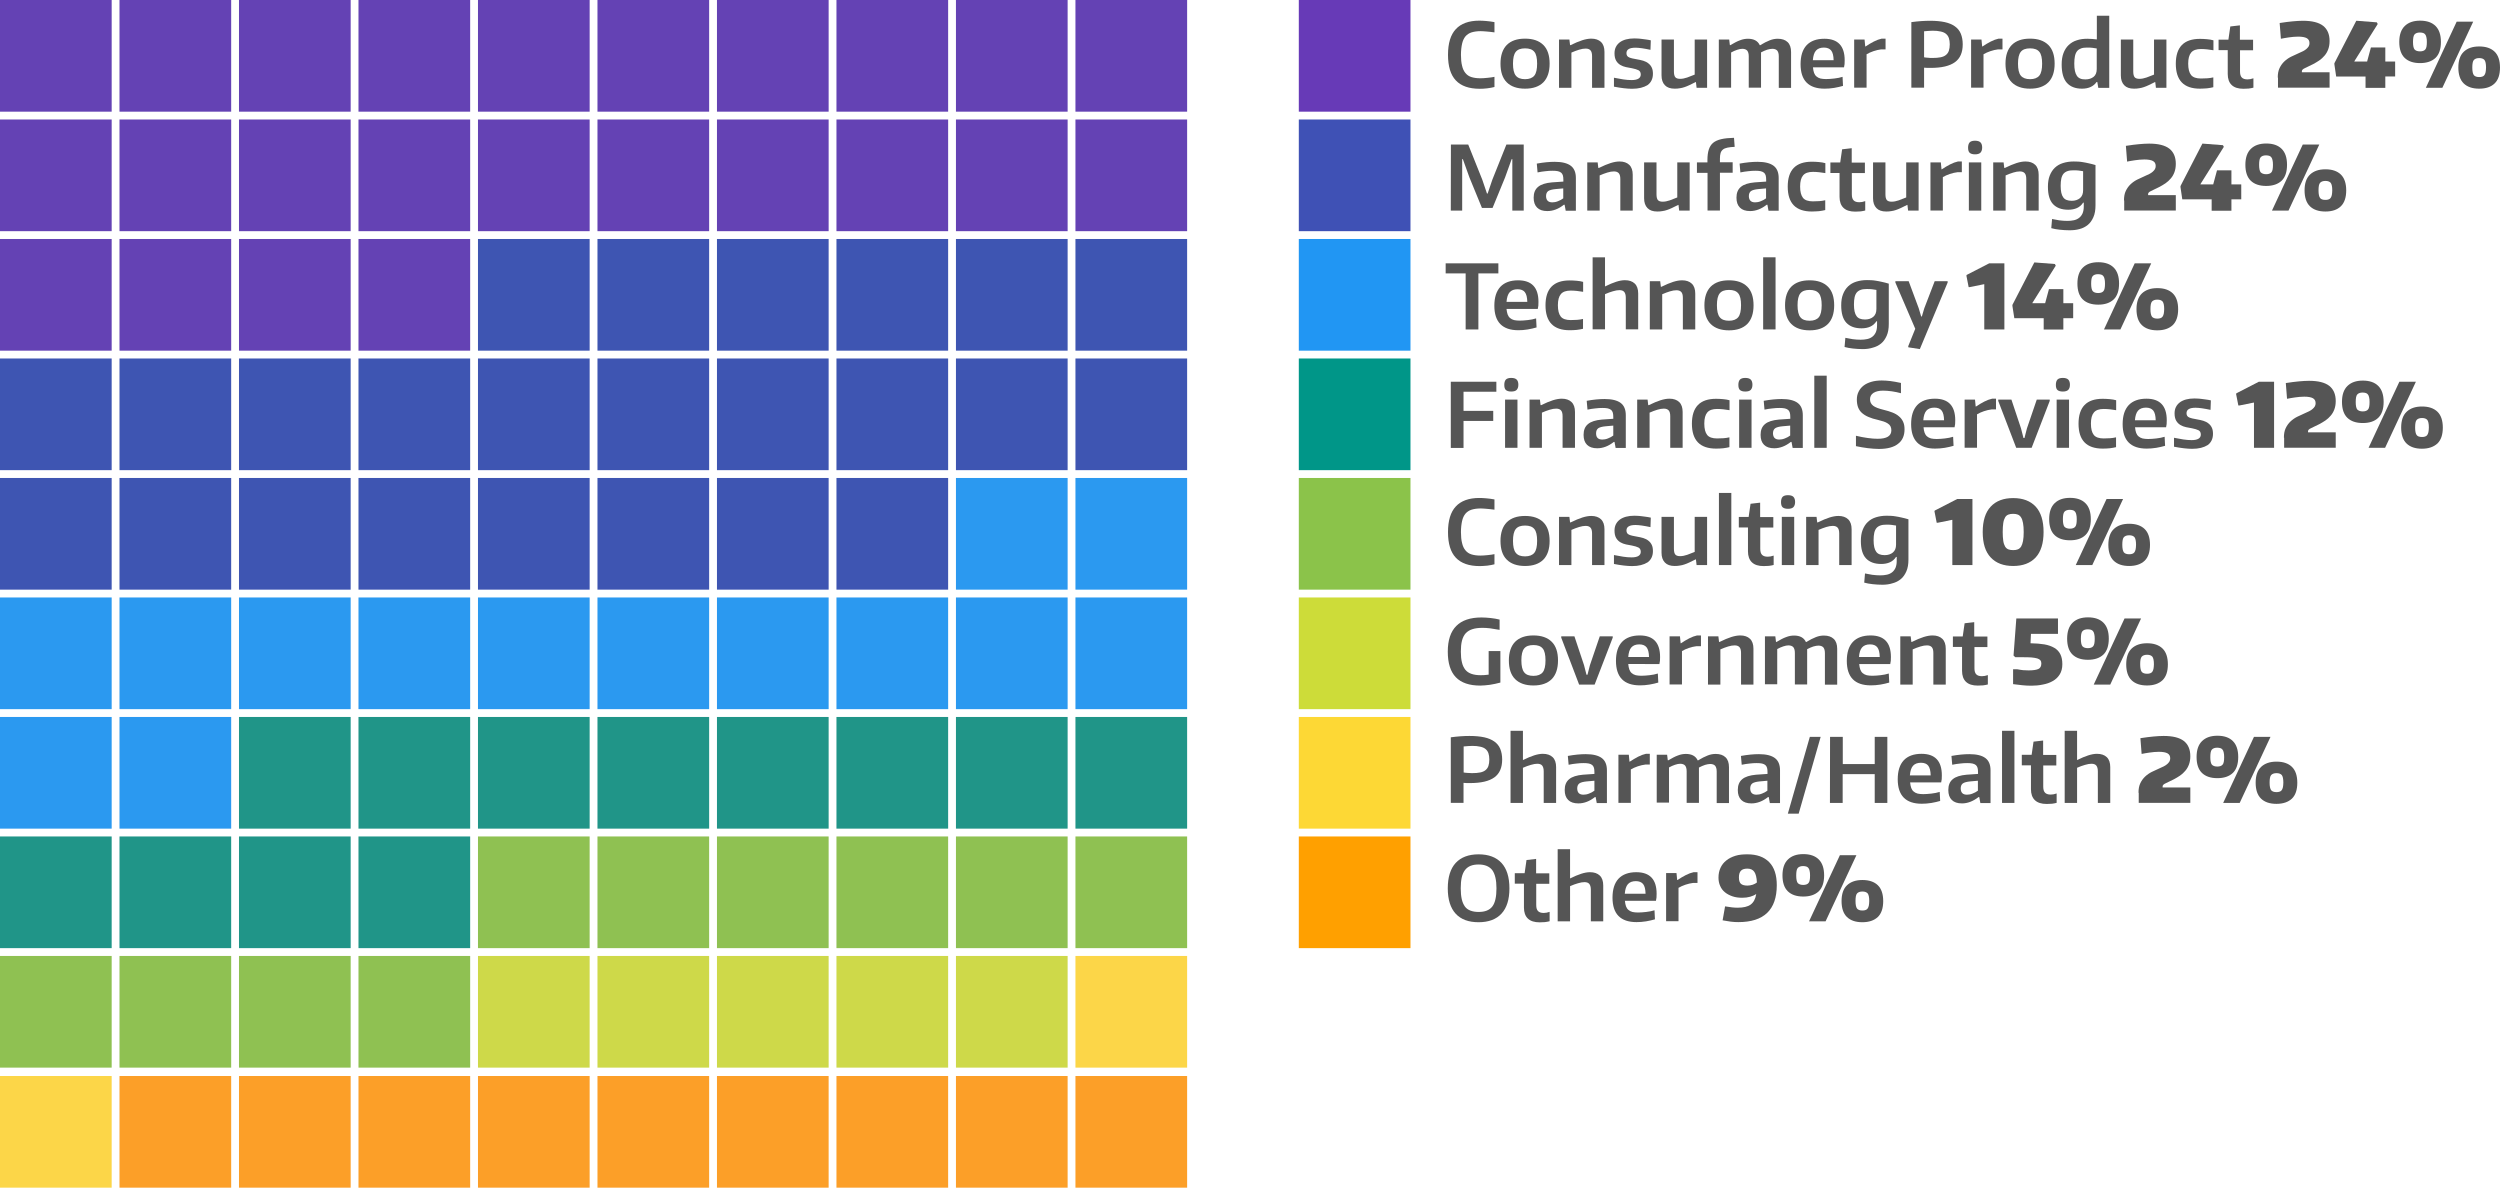 <?xml version="1.0" encoding="utf-8"?>
<!-- Generator: Adobe Illustrator 22.0.1, SVG Export Plug-In . SVG Version: 6.00 Build 0)  -->
<svg version="1.1" id="Layer_1" xmlns="http://www.w3.org/2000/svg" xmlns:xlink="http://www.w3.org/1999/xlink" x="0px" y="0px"
	 viewBox="0 0 2238.6 1063.5" style="enable-background:new 0 0 2238.6 1063.5;" xml:space="preserve">
<style type="text/css">
	.st0{fill:#FCD648;}
	.st1{fill:#FC9F28;}
	.st2{fill:#8FC152;}
	.st3{fill:#CED949;}
	.st4{fill:#209588;}
	.st5{fill:#2B99F0;}
	.st6{fill:#3E55B2;}
	.st7{fill:#6442B4;}
	.st8{fill:#555555;}
	.st9{fill:#FFA000;}
	.st10{fill:#FDD835;}
	.st11{fill:#CDDC39;}
	.st12{fill:#8BC34A;}
	.st13{fill:#009688;}
	.st14{fill:#2196F3;}
	.st15{fill:#3F51B5;}
	.st16{fill:#673AB7;}
</style>
<g id="Row_11">
</g>
<g id="Row_10">
</g>
<g id="Row_9">
</g>
<g id="Row_8">
</g>
<g id="Row_7">
</g>
<g id="Row_6">
</g>
<g id="Row_5">
</g>
<g id="Row_4">
</g>
<g id="Row_3">
</g>
<g id="Row_2">
</g>
<g id="Row_1">
</g>
<g id="Legend_labels">
</g>
<g id="Legend_squares">
	<rect y="963.5" class="st0" width="100" height="100"/>
	<rect x="107" y="963.5" class="st1" width="100" height="100"/>
	<rect x="214" y="963.5" class="st1" width="100" height="100"/>
	<rect x="321" y="963.5" class="st1" width="100" height="100"/>
	<rect x="428" y="963.5" class="st1" width="100" height="100"/>
	<rect x="535" y="963.5" class="st1" width="100" height="100"/>
	<rect x="642" y="963.5" class="st1" width="100" height="100"/>
	<rect x="749" y="963.5" class="st1" width="100" height="100"/>
	<rect y="856" class="st2" width="100" height="100"/>
	<rect x="107" y="856" class="st2" width="100" height="100"/>
	<rect x="214" y="856" class="st2" width="100" height="100"/>
	<rect x="321" y="856" class="st2" width="100" height="100"/>
	<rect x="428" y="856" class="st3" width="100" height="100"/>
	<rect x="535" y="856" class="st3" width="100" height="100"/>
	<rect x="642" y="856" class="st3" width="100" height="100"/>
	<rect x="749" y="856" class="st3" width="100" height="100"/>
	<rect x="856" y="856" class="st3" width="100" height="100"/>
	<rect x="963" y="856" class="st0" width="100" height="100"/>
	<rect y="749" class="st4" width="100" height="100"/>
	<rect x="107" y="749" class="st4" width="100" height="100"/>
	<rect x="214" y="749" class="st4" width="100" height="100"/>
	<rect x="321" y="749" class="st4" width="100" height="100"/>
	<rect x="428" y="749" class="st2" width="100" height="100"/>
	<rect x="535" y="749" class="st2" width="100" height="100"/>
	<rect x="642" y="749" class="st2" width="100" height="100"/>
	<rect x="749" y="749" class="st2" width="100" height="100"/>
	<rect x="856" y="749" class="st2" width="100" height="100"/>
	<rect x="963" y="749" class="st2" width="100" height="100"/>
	<rect y="642" class="st5" width="100" height="100"/>
	<rect x="107" y="642" class="st5" width="100" height="100"/>
	<rect x="214" y="642" class="st4" width="100" height="100"/>
	<rect x="321" y="642" class="st4" width="100" height="100"/>
	<rect x="428" y="642" class="st4" width="100" height="100"/>
	<rect x="535" y="642" class="st4" width="100" height="100"/>
	<rect x="642" y="642" class="st4" width="100" height="100"/>
	<rect x="749" y="642" class="st4" width="100" height="100"/>
	<rect x="856" y="642" class="st4" width="100" height="100"/>
	<rect x="963" y="642" class="st4" width="100" height="100"/>
	<g>
		<rect y="535" class="st5" width="100" height="100"/>
		<rect x="107" y="535" class="st5" width="100" height="100"/>
		<rect x="214" y="535" class="st5" width="100" height="100"/>
		<rect x="321" y="535" class="st5" width="100" height="100"/>
		<rect x="428" y="535" class="st5" width="100" height="100"/>
		<rect x="535" y="535" class="st5" width="100" height="100"/>
		<rect x="642" y="535" class="st5" width="100" height="100"/>
		<rect x="749" y="535" class="st5" width="100" height="100"/>
		<rect x="856" y="535" class="st5" width="100" height="100"/>
		<rect x="963" y="535" class="st5" width="100" height="100"/>
	</g>
	<rect y="428" class="st6" width="100" height="100"/>
	<rect x="107" y="428" class="st6" width="100" height="100"/>
	<rect x="214" y="428" class="st6" width="100" height="100"/>
	<rect x="321" y="428" class="st6" width="100" height="100"/>
	<rect x="428" y="428" class="st6" width="100" height="100"/>
	<rect x="535" y="428" class="st6" width="100" height="100"/>
	<rect x="642" y="428" class="st6" width="100" height="100"/>
	<rect x="749" y="428" class="st6" width="100" height="100"/>
	<rect x="856" y="428" class="st5" width="100" height="100"/>
	<rect x="963" y="428" class="st5" width="100" height="100"/>
	<g>
		<rect y="321" class="st6" width="100" height="100"/>
		<rect x="107" y="321" class="st6" width="100" height="100"/>
		<rect x="214" y="321" class="st6" width="100" height="100"/>
		<rect x="321" y="321" class="st6" width="100" height="100"/>
		<rect x="428" y="321" class="st6" width="100" height="100"/>
		<rect x="535" y="321" class="st6" width="100" height="100"/>
		<rect x="642" y="321" class="st6" width="100" height="100"/>
		<rect x="749" y="321" class="st6" width="100" height="100"/>
		<rect x="856" y="321" class="st6" width="100" height="100"/>
		<rect x="963" y="321" class="st6" width="100" height="100"/>
	</g>
	<rect y="214" class="st7" width="100" height="100"/>
	<rect x="107" y="214" class="st7" width="100" height="100"/>
	<rect x="214" y="214" class="st7" width="100" height="100"/>
	<rect x="321" y="214" class="st7" width="100" height="100"/>
	<rect x="428" y="214" class="st6" width="100" height="100"/>
	<rect x="535" y="214" class="st6" width="100" height="100"/>
	<rect x="642" y="214" class="st6" width="100" height="100"/>
	<rect x="749" y="214" class="st6" width="100" height="100"/>
	<rect x="856" y="214" class="st6" width="100" height="100"/>
	<rect x="963" y="214" class="st6" width="100" height="100"/>
	<g>
		<rect y="107" class="st7" width="100" height="100"/>
		<rect x="107" y="107" class="st7" width="100" height="100"/>
		<rect x="214" y="107" class="st7" width="100" height="100"/>
		<rect x="321" y="107" class="st7" width="100" height="100"/>
		<rect x="428" y="107" class="st7" width="100" height="100"/>
		<rect x="535" y="107" class="st7" width="100" height="100"/>
		<rect x="642" y="107" class="st7" width="100" height="100"/>
		<rect x="749" y="107" class="st7" width="100" height="100"/>
		<rect x="856" y="107" class="st7" width="100" height="100"/>
		<rect x="963" y="107" class="st7" width="100" height="100"/>
	</g>
	<g id="squares">
		<rect class="st7" width="100" height="100"/>
		<rect x="107" class="st7" width="100" height="100"/>
		<rect x="214" class="st7" width="100" height="100"/>
		<rect x="321" class="st7" width="100" height="100"/>
		<rect x="428" class="st7" width="100" height="100"/>
		<rect x="535" class="st7" width="100" height="100"/>
		<rect x="642" class="st7" width="100" height="100"/>
		<rect x="749" class="st7" width="100" height="100"/>
		<rect x="856" class="st7" width="100" height="100"/>
		<rect x="963" class="st7" width="100" height="100"/>
	</g>
	<g>
		<path class="st8" d="M1325.1,79.5c-9.7,0-16.8-2.5-21.5-7.5s-7-12.6-7-22.9c0-10.3,2.3-18,7-23c4.6-5,11.7-7.6,21-7.6
			c1.8,0,3.9,0.1,6.1,0.3c2.3,0.2,4.8,0.5,7.5,1V29c-1.5-0.2-2.8-0.4-4-0.5s-2.2-0.2-3.2-0.3s-1.9-0.1-2.7-0.2
			c-0.8-0.1-1.6-0.1-2.4-0.1c-3.2,0-5.9,0.4-8.2,1.1c-2.3,0.7-4.1,2-5.5,3.6c-1.4,1.7-2.4,3.9-3,6.6c-0.6,2.7-1,6-1,9.9
			c0,3.8,0.3,7.1,1,9.8c0.6,2.7,1.6,4.8,3,6.5s3.1,2.9,5.3,3.6c2.2,0.7,4.9,1.1,8,1.1c0.9,0,1.9,0,3-0.1c1.2-0.1,2.3-0.2,3.5-0.3
			s2.3-0.3,3.4-0.4c1.1-0.2,2-0.4,2.8-0.5v9.1c-1.9,0.5-4,0.9-6.4,1.2C1329.3,79.4,1327.1,79.5,1325.1,79.5z"/>
		<path class="st8" d="M1365.6,79.4c-7.1,0-12.6-1.9-16.4-5.7s-5.6-9.4-5.6-16.7s1.9-12.9,5.6-16.7c3.8-3.8,9.2-5.7,16.4-5.7
			c7.1,0,12.6,1.9,16.4,5.7s5.6,9.4,5.6,16.7s-1.9,12.9-5.6,16.7C1378.2,77.5,1372.7,79.4,1365.6,79.4z M1365.6,70.9
			c3.8,0,6.6-1.1,8.3-3.2c1.7-2.1,2.5-5.7,2.5-10.7s-0.8-8.6-2.5-10.6c-1.7-2.1-4.4-3.1-8.3-3.1s-6.6,1-8.3,3.1
			c-1.7,2.1-2.5,5.6-2.5,10.6s0.8,8.6,2.5,10.7C1359,69.8,1361.7,70.9,1365.6,70.9z"/>
		<path class="st8" d="M1396,35.4h9.3l0.6,5h0.5c4.1-2,7.6-3.5,10.5-4.4s5.5-1.4,8-1.4c3.7,0,6.6,1,8.7,3s3.1,5,3.1,8.9v32.1h-11.1
			V50.3c0-2.5-0.5-4.2-1.4-5.2s-2.3-1.6-4.3-1.6c-1.7,0-3.7,0.3-5.9,1c-2.2,0.7-4.5,1.5-6.9,2.6v31.5H1396V35.4z"/>
		<path class="st8" d="M1461.4,79.5c-2.2,0-4.7-0.2-7.4-0.5c-2.7-0.3-5.7-0.8-8.8-1.4v-8c2.9,0.6,5.7,1.1,8.3,1.5
			c2.6,0.4,5.1,0.6,7.5,0.6c5.4,0,8.2-1.7,8.2-5c0-1.8-0.7-3.1-2-3.8c-1.4-0.7-3.3-1.3-5.9-1.8c-1.7-0.3-3.5-0.6-5.3-1s-3.5-1-5-1.9
			s-2.8-2.1-3.8-3.8s-1.5-3.9-1.5-6.7c0-4.2,1.6-7.4,4.7-9.8c3.1-2.3,7.5-3.5,13-3.5c1,0,2,0,3.1,0.1c1,0.1,2.1,0.1,3.3,0.3
			c1.1,0.1,2.4,0.3,3.8,0.5s2.9,0.4,4.6,0.8l-0.3,8.5c-2.9-0.6-5.4-1.1-7.6-1.4c-2.2-0.3-4.1-0.5-5.8-0.5c-5.4,0-8.1,1.6-8.1,4.9
			c0,1.9,0.8,3.1,2.4,3.8s3.9,1.2,6.9,1.7c2.1,0.3,4,0.8,5.8,1.3c1.8,0.6,3.3,1.3,4.6,2.4c1.3,1,2.3,2.3,3,3.8s1,3.3,1,5.5
			c0,4.3-1.6,7.7-4.7,10C1471.9,78.3,1467.4,79.5,1461.4,79.5z"/>
		<path class="st8" d="M1499.6,79.4c-3.9,0-6.8-1-8.8-3.1s-3-5-3-8.8V35.4h11.1V64c0,2.4,0.4,4.1,1.2,5.1c0.8,1,2.3,1.5,4.3,1.5
			s4.1-0.4,6.4-1.2s4.5-1.7,6.7-2.6V35.4h11.1v43.2h-9.4l-0.6-5.1h-0.3c-2.1,1.1-3.9,2-5.5,2.7s-3,1.4-4.4,1.8
			c-1.4,0.5-2.7,0.8-4.1,1C1502.8,79.3,1501.3,79.4,1499.6,79.4z"/>
		<path class="st8" d="M1539.2,35.4h9.2l0.6,5h0.5c3.2-1.9,6-3.4,8.5-4.3c2.5-1,4.9-1.4,7.2-1.4c5.2,0,8.8,1.9,10.6,5.8h0.3
			c3.2-2,6.1-3.4,8.6-4.4s4.9-1.4,7.2-1.4c3.8,0,6.7,1,8.8,3c2.1,2,3.1,5,3.1,8.9v32.1h-11V50.5c0-2.4-0.5-4.1-1.4-5.2
			c-0.9-1-2.4-1.6-4.4-1.6c-1.3,0-2.8,0.3-4.6,0.8c-1.8,0.6-3.6,1.4-5.5,2.4v31.6h-11v-28c0-2.4-0.5-4.1-1.4-5.2
			c-0.9-1-2.4-1.6-4.4-1.6c-1.3,0-2.8,0.3-4.6,0.9c-1.8,0.6-3.6,1.4-5.4,2.4v31.5h-11V35.4H1539.2z"/>
		<path class="st8" d="M1633.8,79.4c-14.3,0-21.5-7.3-21.5-21.9c0-7.5,1.8-13.1,5.4-17c3.6-3.8,8.9-5.8,15.9-5.8
			c12.1,0,18.2,6.4,18.2,19.3c0,1.3,0,2.4-0.1,3.4s-0.3,2-0.5,2.9h-27.8c0.2,2,0.5,3.6,1,5c0.5,1.3,1.2,2.4,2.2,3.2
			c0.9,0.8,2.1,1.4,3.5,1.8c1.4,0.3,3.1,0.5,5,0.5c2.2,0,4.7-0.2,7.4-0.5c2.7-0.3,5.2-0.8,7.4-1.5l0.4,8.1c-2.4,0.7-5,1.3-7.9,1.8
			S1636.5,79.4,1633.8,79.4z M1633.2,42.6c-3.1,0-5.5,0.9-7.1,2.7s-2.5,4.7-2.8,8.6h18.6c-0.1-4.1-0.8-6.9-2.2-8.7
			C1638.3,43.5,1636.1,42.6,1633.2,42.6z"/>
		<path class="st8" d="M1660.3,35.4h9.3l0.6,6.2h0.3c2.5-1.7,4.9-3.1,7.4-4.4c2.5-1.3,4.8-2.1,7-2.6h3.5v9.6h-3.9
			c-2.3,0.3-4.6,0.8-6.9,1.6s-4.4,1.7-6.2,2.8v29.9h-11.1L1660.3,35.4L1660.3,35.4z"/>
		<path class="st8" d="M1711.6,19.8c5.9-0.8,11.5-1.2,16.6-1.2s9.5,0.4,13.2,1.2s6.7,2.1,9.1,3.8s4.2,3.9,5.3,6.6
			c1.1,2.7,1.7,5.8,1.7,9.5c0,7.3-2.3,12.6-7,16s-11.9,5.1-21.8,5.1c-0.9,0-1.8,0-2.8,0c-0.9,0-1.9-0.1-3-0.2v17.9h-11.4V19.8
			H1711.6z M1730.4,51.9c2.9,0,5.3-0.2,7.3-0.6c2-0.4,3.6-1.1,4.8-2.1c1.2-1,2.1-2.2,2.6-3.8c0.5-1.5,0.8-3.4,0.8-5.7
			c0-2.2-0.3-4.1-0.8-5.6s-1.4-2.8-2.6-3.8s-2.8-1.7-4.8-2.1c-2-0.5-4.4-0.7-7.2-0.7c-1.2,0-2.6,0.1-4,0.2c-1.5,0.1-2.7,0.2-3.6,0.3
			v23.3c0.9,0.2,2,0.3,3.4,0.4C1727.7,51.9,1729.1,51.9,1730.4,51.9z"/>
		<path class="st8" d="M1765,35.4h9.3l0.6,6.2h0.3c2.5-1.7,4.9-3.1,7.4-4.4c2.5-1.3,4.8-2.1,7-2.6h3.5v9.6h-3.9
			c-2.3,0.3-4.6,0.8-6.9,1.6s-4.4,1.7-6.2,2.8v29.9H1765V35.4z"/>
		<path class="st8" d="M1817.8,79.4c-7.1,0-12.6-1.9-16.4-5.7s-5.6-9.4-5.6-16.7s1.9-12.9,5.6-16.7c3.8-3.8,9.2-5.7,16.4-5.7
			c7.1,0,12.6,1.9,16.4,5.7s5.6,9.4,5.6,16.7s-1.9,12.9-5.6,16.7C1830.4,77.5,1824.9,79.4,1817.8,79.4z M1817.8,70.9
			c3.8,0,6.6-1.1,8.3-3.2c1.7-2.1,2.5-5.7,2.5-10.7s-0.8-8.6-2.5-10.6c-1.7-2.1-4.4-3.1-8.3-3.1s-6.6,1-8.3,3.1
			c-1.7,2.1-2.5,5.6-2.5,10.6s0.8,8.6,2.5,10.7C1811.2,69.8,1814,70.9,1817.8,70.9z"/>
		<path class="st8" d="M1864.3,79.4c-6,0-10.5-1.8-13.6-5.3s-4.6-9-4.6-16.4c0-3.8,0.5-7.2,1.6-10.1c1.1-2.9,2.6-5.3,4.6-7.2
			s4.4-3.4,7.3-4.3c2.9-1,6-1.4,9.6-1.4c1.5,0,3,0.1,4.4,0.2c1.4,0.1,2.7,0.3,4,0.4V14.1h11.1v64.6h-9.8l-0.9-5.3h-0.6
			C1874.6,77.4,1870.2,79.4,1864.3,79.4z M1867.4,71.1c3,0,5.4-0.8,7.3-2.3s2.8-3.9,2.8-7V43.4c-1.2-0.2-2.6-0.4-4-0.6
			c-1.4-0.2-3-0.2-4.7-0.2c-2,0-3.8,0.2-5.2,0.7s-2.7,1.3-3.6,2.4c-0.9,1.1-1.6,2.6-2,4.5c-0.4,1.8-0.6,4.1-0.6,6.8
			c0,2.6,0.2,4.8,0.6,6.6s1,3.2,1.8,4.4c0.8,1.1,1.8,1.9,3.1,2.4C1864,70.9,1865.6,71.1,1867.4,71.1z"/>
		<path class="st8" d="M1910.9,79.4c-3.9,0-6.8-1-8.8-3.1s-3-5-3-8.8V35.4h11.1V64c0,2.4,0.4,4.1,1.2,5.1c0.8,1,2.3,1.5,4.3,1.5
			s4.1-0.4,6.4-1.2s4.5-1.7,6.7-2.6V35.4h11.1v43.2h-9.4l-0.6-5.1h-0.3c-2.1,1.1-3.9,2-5.5,2.7s-3,1.4-4.4,1.8
			c-1.4,0.5-2.7,0.8-4.1,1C1914.2,79.3,1912.6,79.4,1910.9,79.4z"/>
		<path class="st8" d="M1969.9,79.4c-14.4,0-21.6-7.4-21.6-22.3s7.2-22.3,21.6-22.3c2,0,4.1,0.1,6.3,0.3c2.2,0.2,4.1,0.5,5.8,1V45
			c-1.9-0.3-3.8-0.6-5.7-0.8c-1.9-0.2-3.7-0.3-5.4-0.3c-4.1,0-7,1-8.8,3.1s-2.7,5.4-2.7,10c0,4.7,0.9,8.1,2.6,10.2s4.7,3.1,8.8,3.1
			c2.2,0,4.1-0.1,5.8-0.2c1.7-0.1,3.5-0.4,5.3-0.8v8.8c-1.5,0.4-3.4,0.7-5.6,1C1974.3,79.2,1972.1,79.4,1969.9,79.4z"/>
		<path class="st8" d="M2008.9,79.5c-4.7,0-8.2-1.1-10.6-3.4c-2.3-2.2-3.5-5.5-3.5-9.8V44.9h-8.2v-9.4h8.8l1.7-11.8l8.6-1v12.9h11.8
			V45h-11.7v18.9c0,2.6,0.5,4.4,1.6,5.5c1,1.1,2.7,1.7,5.1,1.7c1.6,0,3.4-0.3,5.3-1v8.4c-1.2,0.3-2.6,0.6-4.2,0.8
			C2012,79.4,2010.5,79.5,2008.9,79.5z"/>
		<path class="st8" d="M2039.6,69.5c0-3.4,0.5-6.2,1.6-8.5s2.5-4.3,4.3-6s3.8-3.1,6-4.2c2.3-1.1,4.6-2.2,6.9-3.2
			c1.4-0.6,2.7-1.2,3.9-1.8s2.2-1.3,3-2s1.5-1.5,2-2.3c0.5-0.9,0.7-1.8,0.7-2.9c0-2-0.8-3.5-2.4-4.4c-1.6-0.9-4.2-1.4-7.8-1.4
			c-1.3,0-2.7,0.1-4.2,0.2c-1.4,0.1-2.8,0.3-4.2,0.5s-2.6,0.4-3.8,0.6c-1.2,0.2-2.3,0.4-3.2,0.6l-1.1-14.1c4.5-0.7,8.4-1.2,11.7-1.5
			s6.3-0.5,9.1-0.5c8.2,0,14.2,1.5,18.1,4.5c3.8,3,5.8,7.5,5.8,13.6c0,2.8-0.4,5.2-1.2,7.4s-1.9,4.1-3.3,5.7c-1.4,1.7-3,3.1-4.7,4.3
			c-1.8,1.2-3.6,2.3-5.5,3.3c-3.1,1.6-5.6,2.8-7.4,3.6c-1.8,0.8-2.7,1.7-2.7,2.7v1h24.8v13.8h-46.2v-9H2039.6z"/>
		<path class="st8" d="M2090.3,57.6v-1l19.6-38h0.3l18.1,1.4l0.8,1.5l-20.9,33.3v0.3h11.4l3.4-12.6h12.9v12.6h8.8v13.4h-8.8v10.2
			h-17.7V68.5h-26.3L2090.3,57.6z"/>
		<path class="st8" d="M2167,56.5c-6,0-10.6-1.6-13.8-4.7c-3.2-3.1-4.8-7.9-4.8-14.2s1.6-11.1,4.9-14.3c3.3-3.2,7.8-4.8,13.8-4.8
			s10.6,1.6,13.8,4.8s4.8,7.9,4.8,14.3c0,6.3-1.6,11.1-4.8,14.2C2177.6,54.9,2173,56.5,2167,56.5z M2167,46c2.2,0,3.8-0.6,4.7-1.7
			c1-1.1,1.4-3.4,1.4-6.7c0-1.7-0.1-3.1-0.4-4.2c-0.2-1.1-0.6-2-1.1-2.6s-1.1-1.1-1.9-1.3c-0.8-0.2-1.7-0.4-2.8-0.4
			c-2.2,0-3.8,0.6-4.8,1.7c-1,1.1-1.4,3.4-1.4,6.8s0.5,5.6,1.4,6.7C2163.1,45.4,2164.7,46,2167,46z M2199.8,19.4h14.8L2187,78.6
			h-14.8L2199.8,19.4z M2219.9,79.4c-6,0-10.6-1.6-13.8-4.7c-3.2-3.1-4.8-7.9-4.8-14.2s1.6-11.1,4.9-14.2c3.3-3.1,7.8-4.7,13.8-4.7
			s10.6,1.6,13.8,4.7c3.2,3.1,4.8,7.9,4.8,14.2s-1.6,11.1-4.8,14.2C2230.5,77.9,2225.9,79.4,2219.9,79.4z M2219.9,69
			c1.1,0,2.1-0.1,2.8-0.4c0.8-0.2,1.4-0.7,1.9-1.3s0.8-1.5,1.1-2.6c0.2-1.1,0.4-2.5,0.4-4.2c0-3.4-0.5-5.6-1.4-6.8
			c-1-1.1-2.5-1.7-4.7-1.7s-3.8,0.6-4.8,1.7c-1,1.1-1.4,3.4-1.4,6.8c0,3.4,0.5,5.6,1.4,6.8C2216.1,68.4,2217.7,69,2219.9,69z"/>
	</g>
	<g>
		<path class="st8" d="M1299.2,129.4h15.5l12.6,31.5l4.2,12.4h0.6l4.2-12.4l12.6-31.5h15.5v59.2h-10.2v-46.1h-0.6l-5.9,16.4
			l-11.2,27.3h-9.5l-11.2-27.3l-5.9-16.4h-0.6v46.1h-10.2L1299.2,129.4L1299.2,129.4z"/>
		<path class="st8" d="M1385.5,189c-4,0-7-1-9.1-3.1s-3.1-5-3.1-8.9c0-4.3,1.3-7.5,4-9.7c2.6-2.2,6.8-3.5,12.4-4l10.2-0.7v-1.4
			c0-1.6-0.1-2.9-0.4-4c-0.3-1-0.8-1.9-1.5-2.5s-1.7-1.1-3-1.4c-1.3-0.3-2.9-0.4-4.8-0.4s-4,0.1-6.3,0.4c-2.3,0.2-4.7,0.6-7.1,1.1
			l-0.7-7.9c6-1.1,11.3-1.6,16.1-1.6c6.5,0,11.2,1.2,14.3,3.5c3.1,2.3,4.6,6,4.6,11v29.3h-9.1l-1-5.4h-0.6
			C1395.6,187.1,1390.7,189,1385.5,189z M1390,181.2c1.6,0,3.3-0.3,5-1c1.8-0.7,3.4-1.5,4.8-2.6v-8.9l-6.8,0.6
			c-3.2,0.3-5.4,0.9-6.7,1.8c-1.3,1-1.9,2.5-1.9,4.6C1384.5,179.4,1386.4,181.2,1390,181.2z"/>
		<path class="st8" d="M1421.3,145.4h9.3l0.6,5h0.5c4.1-2,7.6-3.5,10.5-4.4s5.5-1.4,8-1.4c3.7,0,6.6,1,8.7,3s3.1,5,3.1,8.9v32.1
			h-11.1v-28.3c0-2.5-0.5-4.2-1.4-5.2s-2.3-1.6-4.3-1.6c-1.7,0-3.7,0.3-5.9,1c-2.2,0.7-4.5,1.5-6.9,2.6v31.5h-11.1L1421.3,145.4
			L1421.3,145.4z"/>
		<path class="st8" d="M1484,189.4c-3.9,0-6.8-1-8.8-3.1s-3-5-3-8.8v-32.1h11.1V174c0,2.4,0.4,4.1,1.2,5.1c0.8,1,2.3,1.5,4.3,1.5
			s4.1-0.4,6.4-1.2s4.5-1.7,6.7-2.6v-31.4h11.1v43.2h-9.4l-0.6-5.1h-0.3c-2.1,1.1-3.9,2-5.5,2.7s-3,1.4-4.4,1.8
			c-1.4,0.5-2.7,0.8-4.1,1C1487.2,189.3,1485.7,189.4,1484,189.4z"/>
		<path class="st8" d="M1528.8,154.8h-9.3v-9.4h9.4v-2c0-3.7,0.4-6.9,1.2-9.4c0.8-2.5,2.1-4.6,3.9-6.1s4.3-2.6,7.3-3.3
			s6.8-1.1,11.4-1.2l0.6,8.1c-2.6,0.1-4.8,0.3-6.5,0.7s-3.1,0.9-4,1.7c-1,0.8-1.7,1.8-2.1,3.1s-0.6,3-0.6,5v3.3h11.4v9.4h-11.4v33.8
			H1529v-33.7H1528.8z"/>
		<path class="st8" d="M1567.1,189c-4,0-7-1-9.1-3.1s-3.1-5-3.1-8.9c0-4.3,1.3-7.5,4-9.7c2.6-2.2,6.8-3.5,12.4-4l10.2-0.7v-1.4
			c0-1.6-0.1-2.9-0.4-4c-0.3-1-0.8-1.9-1.5-2.5s-1.7-1.1-3-1.4c-1.3-0.3-2.9-0.4-4.8-0.4s-4,0.1-6.3,0.4c-2.3,0.2-4.7,0.6-7.1,1.1
			l-0.7-7.9c6-1.1,11.3-1.6,16.1-1.6c6.5,0,11.2,1.2,14.3,3.5c3.1,2.3,4.6,6,4.6,11v29.3h-9.1l-1-5.4h-0.6
			C1577.2,187.1,1572.2,189,1567.1,189z M1571.6,181.2c1.6,0,3.3-0.3,5-1c1.8-0.7,3.4-1.5,4.8-2.6v-8.9l-6.8,0.6
			c-3.2,0.3-5.4,0.9-6.7,1.8c-1.3,1-1.9,2.5-1.9,4.6C1566.1,179.4,1568,181.2,1571.6,181.2z"/>
		<path class="st8" d="M1622.4,189.4c-14.4,0-21.6-7.4-21.6-22.3s7.2-22.3,21.6-22.3c2,0,4.1,0.1,6.3,0.3c2.2,0.2,4.1,0.5,5.8,1v8.9
			c-1.9-0.3-3.8-0.6-5.7-0.8c-1.9-0.2-3.7-0.3-5.4-0.3c-4.1,0-7,1-8.8,3.1s-2.7,5.4-2.7,10c0,4.7,0.9,8.1,2.6,10.2s4.7,3.1,8.8,3.1
			c2.2,0,4.1-0.1,5.8-0.2c1.7-0.1,3.5-0.4,5.3-0.8v8.8c-1.5,0.4-3.4,0.7-5.6,1C1626.7,189.2,1624.5,189.4,1622.4,189.4z"/>
		<path class="st8" d="M1661.3,189.5c-4.7,0-8.2-1.1-10.6-3.4c-2.3-2.2-3.5-5.5-3.5-9.8v-21.4h-8.2v-9.4h8.8l1.7-11.8l8.6-1v12.9
			h11.8v9.4h-11.7v18.9c0,2.6,0.5,4.4,1.6,5.5c1,1.1,2.7,1.7,5.1,1.7c1.6,0,3.4-0.3,5.3-1v8.4c-1.2,0.3-2.6,0.6-4.2,0.8
			C1664.4,189.4,1662.9,189.5,1661.3,189.5z"/>
		<path class="st8" d="M1689,189.4c-3.9,0-6.8-1-8.8-3.1s-3-5-3-8.8v-32.1h11.1V174c0,2.4,0.4,4.1,1.2,5.1c0.8,1,2.3,1.5,4.3,1.5
			s4.1-0.4,6.4-1.2s4.5-1.7,6.7-2.6v-31.4h11.1v43.2h-9.4l-0.6-5.1h-0.3c-2.1,1.1-3.9,2-5.5,2.7s-3,1.4-4.4,1.8
			c-1.4,0.5-2.7,0.8-4.1,1C1692.2,189.3,1690.7,189.4,1689,189.4z"/>
		<path class="st8" d="M1728.6,145.4h9.3l0.6,6.2h0.3c2.5-1.7,4.9-3.1,7.4-4.4c2.5-1.3,4.8-2.1,7-2.6h3.5v9.6h-3.9
			c-2.3,0.3-4.6,0.8-6.9,1.6s-4.4,1.7-6.2,2.8v29.9h-11.1L1728.6,145.4L1728.6,145.4z"/>
		<path class="st8" d="M1768.5,138.2c-2.2,0-3.8-0.5-4.8-1.4s-1.4-2.5-1.4-4.6s0.5-3.7,1.4-4.7c1-1,2.6-1.5,4.8-1.5s3.9,0.5,4.9,1.5
			s1.5,2.6,1.5,4.6s-0.5,3.5-1.5,4.6C1772.4,137.7,1770.8,138.2,1768.5,138.2z M1763,145.4h11.1v43.2H1763V145.4z"/>
		<path class="st8" d="M1784.8,145.4h9.3l0.6,5h0.5c4.1-2,7.6-3.5,10.5-4.4s5.5-1.4,8-1.4c3.7,0,6.6,1,8.7,3s3.1,5,3.1,8.9v32.1
			h-11.1v-28.3c0-2.5-0.5-4.2-1.4-5.2s-2.3-1.6-4.3-1.6c-1.7,0-3.7,0.3-5.9,1c-2.2,0.7-4.5,1.5-6.9,2.6v31.5h-11.1L1784.8,145.4
			L1784.8,145.4z"/>
		<path class="st8" d="M1853.1,206.2c-2.9,0-5.8-0.2-8.7-0.5c-2.9-0.3-5.5-0.8-7.6-1.4l0.7-8.2c1.9,0.4,4.1,0.8,6.5,1.2
			c2.4,0.3,4.8,0.5,7.2,0.5c2.1,0,4.1-0.2,5.9-0.6c1.8-0.4,3.3-1.1,4.6-2.1c1.3-1,2.3-2.3,3.1-4c0.7-1.7,1.1-3.7,1.1-6.2v-3.4h-0.6
			c-1.4,2.2-3.3,3.8-5.5,4.8s-4.9,1.5-7.8,1.5c-6,0-10.5-1.7-13.6-5s-4.6-8.5-4.6-15.6c0-3.8,0.5-7.1,1.6-9.9
			c1.1-2.8,2.6-5.2,4.6-7.1c2-1.9,4.4-3.3,7.3-4.2s6-1.4,9.6-1.4c1.3,0,2.6,0,3.9,0.1s2.8,0.2,4.3,0.5c1.5,0.2,3.3,0.6,5.1,1
			c1.9,0.4,3.9,0.9,6.2,1.6v36c0,4.3-0.6,7.8-1.9,10.7s-2.9,5.2-5,6.9s-4.6,3-7.4,3.7C1859.3,205.9,1856.3,206.2,1853.1,206.2z
			 M1855.1,179.8c3,0,5.5-0.8,7.4-2.4c1.9-1.6,2.8-3.9,2.8-7.1v-17c-1.2-0.2-2.6-0.4-4-0.6s-3-0.2-4.7-0.2c-2,0-3.8,0.2-5.2,0.7
			c-1.5,0.5-2.7,1.3-3.6,2.3c-0.9,1.1-1.6,2.5-2,4.3s-0.6,4-0.6,6.6c0,4.9,0.8,8.3,2.3,10.3C1848.9,178.8,1851.5,179.8,1855.1,179.8
			z"/>
		<path class="st8" d="M1901.9,179.5c0-3.4,0.5-6.2,1.6-8.5s2.5-4.3,4.3-6s3.8-3.1,6-4.2c2.3-1.1,4.6-2.2,6.9-3.2
			c1.4-0.6,2.7-1.2,3.9-1.8c1.2-0.6,2.2-1.3,3-2s1.5-1.5,2-2.3c0.5-0.9,0.7-1.8,0.7-2.9c0-2-0.8-3.5-2.4-4.4s-4.2-1.4-7.8-1.4
			c-1.3,0-2.7,0.1-4.2,0.2c-1.4,0.1-2.8,0.3-4.2,0.5c-1.4,0.2-2.6,0.4-3.8,0.6c-1.2,0.2-2.3,0.4-3.2,0.6l-1.1-14.1
			c4.5-0.7,8.4-1.2,11.7-1.5c3.3-0.3,6.3-0.5,9.1-0.5c8.2,0,14.2,1.5,18.1,4.5c3.8,3,5.8,7.5,5.8,13.6c0,2.8-0.4,5.2-1.2,7.4
			c-0.8,2.2-1.9,4.1-3.3,5.7c-1.4,1.7-3,3.1-4.7,4.3c-1.8,1.2-3.6,2.3-5.5,3.3c-3.1,1.6-5.6,2.8-7.4,3.6s-2.7,1.7-2.7,2.7v1h24.8
			v13.8h-46.2v-9H1901.9z"/>
		<path class="st8" d="M1952.5,167.6v-1l19.6-38h0.3l18.1,1.4l0.8,1.5l-20.9,33.3v0.3h11.4l3.4-12.6h12.9v12.6h8.8v13.4h-8.8v10.2
			h-17.7v-10.2h-26.3L1952.5,167.6z"/>
		<path class="st8" d="M2029.2,166.5c-6,0-10.6-1.6-13.8-4.7c-3.2-3.1-4.8-7.9-4.8-14.2s1.6-11.1,4.9-14.3s7.8-4.8,13.8-4.8
			c6,0,10.6,1.6,13.8,4.8s4.8,7.9,4.8,14.3c0,6.3-1.6,11.1-4.8,14.2C2039.8,164.9,2035.2,166.5,2029.2,166.5z M2029.2,156
			c2.2,0,3.8-0.6,4.7-1.7c1-1.1,1.4-3.4,1.4-6.7c0-1.7-0.1-3.1-0.4-4.2c-0.2-1.1-0.6-2-1.1-2.6s-1.1-1.1-1.9-1.3
			c-0.8-0.2-1.7-0.4-2.8-0.4c-2.2,0-3.8,0.6-4.8,1.7c-1,1.1-1.4,3.4-1.4,6.8c0,3.4,0.5,5.6,1.4,6.7
			C2025.4,155.4,2027,156,2029.2,156z M2062,129.4h14.8l-27.6,59.2h-14.8L2062,129.4z M2082.2,189.4c-6,0-10.6-1.6-13.8-4.7
			c-3.2-3.1-4.8-7.9-4.8-14.2s1.6-11.1,4.9-14.2c3.3-3.1,7.8-4.7,13.8-4.7s10.6,1.6,13.8,4.7c3.2,3.1,4.8,7.9,4.8,14.2
			s-1.6,11.1-4.8,14.2C2092.8,187.9,2088.2,189.4,2082.2,189.4z M2082.2,179c1.1,0,2.1-0.1,2.8-0.4c0.8-0.2,1.4-0.7,1.9-1.3
			s0.8-1.5,1.1-2.6c0.2-1.1,0.4-2.5,0.4-4.2c0-3.4-0.5-5.6-1.4-6.8c-1-1.1-2.5-1.7-4.7-1.7s-3.8,0.6-4.8,1.7c-1,1.1-1.4,3.4-1.4,6.8
			c0,3.4,0.5,5.6,1.4,6.8C2078.3,178.4,2079.9,179,2082.2,179z"/>
	</g>
	<g>
		<path class="st8" d="M1312.4,244.8h-17.9v-9h47.2v9h-17.9V295h-11.4L1312.4,244.8L1312.4,244.8z"/>
		<path class="st8" d="M1359.6,295.7c-14.3,0-21.5-7.3-21.5-21.9c0-7.5,1.8-13.1,5.4-17c3.6-3.8,8.9-5.8,15.9-5.8
			c12.1,0,18.2,6.4,18.2,19.3c0,1.3,0,2.4-0.1,3.4s-0.3,2-0.5,2.9h-28c0.2,2,0.5,3.6,1,5c0.5,1.3,1.2,2.4,2.2,3.2
			c0.9,0.8,2.1,1.4,3.5,1.8c1.4,0.3,3.1,0.5,5,0.5c2.2,0,4.7-0.2,7.4-0.5c2.7-0.3,5.2-0.8,7.4-1.5l0.4,8.1c-2.4,0.7-5,1.3-7.9,1.8
			S1362.3,295.7,1359.6,295.7z M1358.9,259c-3.1,0-5.5,0.9-7.1,2.7s-2.5,4.7-2.8,8.6h18.6c-0.1-4.1-0.8-6.9-2.2-8.7
			C1364.1,259.9,1361.9,259,1358.9,259z"/>
		<path class="st8" d="M1405.5,295.7c-14.4,0-21.6-7.4-21.6-22.3s7.2-22.3,21.6-22.3c2,0,4.1,0.1,6.3,0.3c2.2,0.2,4.1,0.5,5.8,1v8.9
			c-1.9-0.3-3.8-0.6-5.7-0.8c-1.9-0.2-3.7-0.3-5.4-0.3c-4.1,0-7,1-8.8,3.1s-2.7,5.4-2.7,10c0,4.7,0.9,8.1,2.6,10.2s4.7,3.1,8.8,3.1
			c2.2,0,4.1-0.1,5.8-0.2c1.7-0.1,3.5-0.4,5.3-0.8v8.8c-1.5,0.4-3.4,0.7-5.6,1C1409.8,295.6,1407.7,295.7,1405.5,295.7z"/>
		<path class="st8" d="M1426.1,230.4h11.1v26.1c3.8-1.9,7.2-3.3,10-4.2s5.4-1.4,7.8-1.4c3.8,0,6.7,1,8.8,3c2.1,2,3.1,5,3.1,8.9v32.1
			h-11.1v-28.3c0-2.4-0.5-4.1-1.4-5.2c-0.9-1.1-2.4-1.6-4.3-1.6c-1.6,0-3.5,0.3-5.8,1c-2.2,0.6-4.6,1.5-7.1,2.6v31.5h-11.1V230.4z"
			/>
		<path class="st8" d="M1477.3,251.8h9.3l0.6,5h0.5c4.1-2,7.6-3.5,10.5-4.4s5.5-1.4,8-1.4c3.7,0,6.6,1,8.7,3s3.1,5,3.1,8.9V295
			h-11.1v-28.3c0-2.5-0.5-4.2-1.4-5.2s-2.3-1.6-4.3-1.6c-1.7,0-3.7,0.3-5.9,1c-2.2,0.7-4.5,1.5-6.9,2.6V295h-11.1L1477.3,251.8
			L1477.3,251.8z"/>
		<path class="st8" d="M1548.2,295.8c-7.1,0-12.6-1.9-16.4-5.7s-5.6-9.4-5.6-16.7s1.9-12.9,5.6-16.7c3.8-3.8,9.2-5.7,16.4-5.7
			c7.1,0,12.6,1.9,16.4,5.7s5.6,9.4,5.6,16.7s-1.9,12.9-5.6,16.7C1560.8,293.9,1555.3,295.8,1548.2,295.8z M1548.2,287.2
			c3.8,0,6.6-1.1,8.3-3.2c1.7-2.1,2.5-5.7,2.5-10.7s-0.8-8.6-2.5-10.6c-1.7-2.1-4.4-3.1-8.3-3.1s-6.6,1-8.3,3.1
			c-1.7,2.1-2.5,5.6-2.5,10.6s0.8,8.6,2.5,10.7C1541.6,286.2,1544.4,287.2,1548.2,287.2z"/>
		<path class="st8" d="M1578.8,230.4h11.1V295h-11.1V230.4z"/>
		<path class="st8" d="M1620.4,295.8c-7.1,0-12.6-1.9-16.4-5.7s-5.6-9.4-5.6-16.7s1.9-12.9,5.6-16.7c3.8-3.8,9.2-5.7,16.4-5.7
			c7.1,0,12.6,1.9,16.4,5.7s5.6,9.4,5.6,16.7s-1.9,12.9-5.6,16.7C1633,293.9,1627.5,295.8,1620.4,295.8z M1620.4,287.2
			c3.8,0,6.6-1.1,8.3-3.2c1.7-2.1,2.5-5.7,2.5-10.7s-0.8-8.6-2.5-10.6c-1.7-2.1-4.4-3.1-8.3-3.1s-6.6,1-8.3,3.1
			c-1.7,2.1-2.5,5.6-2.5,10.6s0.8,8.6,2.5,10.7C1613.8,286.2,1616.5,287.2,1620.4,287.2z"/>
		<path class="st8" d="M1668,312.6c-2.9,0-5.8-0.2-8.7-0.5c-2.9-0.3-5.5-0.8-7.6-1.4l0.7-8.2c1.9,0.4,4.1,0.8,6.5,1.2
			c2.4,0.3,4.8,0.5,7.2,0.5c2.1,0,4.1-0.2,5.9-0.6c1.8-0.4,3.3-1.1,4.6-2.1c1.3-1,2.3-2.3,3.1-4c0.7-1.7,1.1-3.7,1.1-6.2v-3.6h-0.6
			c-1.4,2.2-3.3,3.8-5.5,4.8s-4.9,1.5-7.8,1.5c-6,0-10.5-1.7-13.6-5s-4.6-8.5-4.6-15.6c0-3.8,0.5-7.1,1.6-9.9
			c1.1-2.8,2.6-5.2,4.6-7.1c2-1.9,4.4-3.3,7.3-4.2s6-1.4,9.6-1.4c1.3,0,2.6,0,3.9,0.1s2.8,0.2,4.3,0.5c1.5,0.2,3.3,0.6,5.1,1
			c1.9,0.4,3.9,0.9,6.2,1.6v36c0,4.3-0.6,7.8-1.9,10.7s-2.9,5.2-5,6.9s-4.6,3-7.4,3.7C1674.2,312.2,1671.2,312.6,1668,312.6z
			 M1670,286.1c3,0,5.5-0.8,7.4-2.4c1.9-1.6,2.8-3.9,2.8-7.1v-17c-1.2-0.2-2.6-0.4-4-0.6s-3-0.2-4.7-0.2c-2,0-3.8,0.2-5.2,0.7
			c-1.5,0.5-2.7,1.3-3.6,2.3c-0.9,1.1-1.6,2.5-2,4.3s-0.6,4-0.6,6.6c0,4.9,0.8,8.3,2.3,10.3C1663.8,285.1,1666.4,286.1,1670,286.1z"
			/>
		<path class="st8" d="M1708.8,311l-0.1-1l6.3-15.6l-17.8-41.4v-1.2h11.9l9,24.2l2.2,7.4h0.6l2.2-7.4l9.3-24.2h11.6v1.2l-24.9,59.6
			L1708.8,311z"/>
		<path class="st8" d="M1776.8,254.5h-0.3l-12.8,2.6h-0.9l-2-10.2l0.2-0.7l20.2-10.4h13.6V295h-18L1776.8,254.5L1776.8,254.5z"/>
		<path class="st8" d="M1802,274v-1l19.6-38h0.3l18.1,1.4l0.8,1.5l-20.9,33.3v0.3h11.4l3.4-12.6h12.9v12.6h8.8v13.4h-8.8v10.2H1830
			v-10.2h-26.3L1802,274z"/>
		<path class="st8" d="M1878.8,272.8c-6,0-10.6-1.6-13.8-4.7c-3.2-3.1-4.8-7.9-4.8-14.2s1.6-11.1,4.9-14.3s7.8-4.8,13.8-4.8
			s10.6,1.6,13.8,4.8c3.2,3.2,4.8,7.9,4.8,14.3c0,6.3-1.6,11.1-4.8,14.2C1889.3,271.3,1884.7,272.8,1878.8,272.8z M1878.8,262.4
			c2.2,0,3.8-0.6,4.7-1.7c1-1.1,1.4-3.4,1.4-6.7c0-1.7-0.1-3.1-0.4-4.2c-0.2-1.1-0.6-2-1.1-2.6s-1.1-1.1-1.9-1.3s-1.7-0.4-2.8-0.4
			c-2.2,0-3.8,0.6-4.8,1.7c-1,1.1-1.4,3.4-1.4,6.8c0,3.4,0.5,5.6,1.4,6.7C1874.9,261.8,1876.5,262.4,1878.8,262.4z M1911.5,235.8
			h14.8l-27.6,59.2H1884L1911.5,235.8z M1931.7,295.8c-6,0-10.6-1.6-13.8-4.7c-3.2-3.1-4.8-7.9-4.8-14.2s1.6-11.1,4.9-14.2
			c3.3-3.1,7.8-4.7,13.8-4.7s10.6,1.6,13.8,4.7c3.2,3.1,4.8,7.9,4.8,14.2s-1.6,11.1-4.8,14.2
			C1942.3,294.2,1937.7,295.8,1931.7,295.8z M1931.7,285.3c1.1,0,2.1-0.1,2.8-0.4c0.8-0.2,1.4-0.7,1.9-1.3s0.8-1.5,1.1-2.6
			c0.2-1.1,0.4-2.5,0.4-4.2c0-3.4-0.5-5.6-1.4-6.8c-1-1.1-2.5-1.7-4.7-1.7s-3.8,0.6-4.8,1.7c-1,1.1-1.4,3.4-1.4,6.8
			c0,3.4,0.5,5.6,1.4,6.8C1927.9,284.7,1929.5,285.3,1931.7,285.3z"/>
	</g>
	<g>
		<path class="st8" d="M1299.2,341.8h40.7v9h-29.4v17.1h26.6v9h-26.6v24.2h-11.4v-59.3H1299.2z"/>
		<path class="st8" d="M1353.2,350.6c-2.2,0-3.8-0.5-4.8-1.4s-1.4-2.5-1.4-4.6s0.5-3.7,1.4-4.7c1-1,2.6-1.5,4.8-1.5s3.9,0.5,4.9,1.5
			s1.5,2.6,1.5,4.6s-0.5,3.5-1.5,4.6C1357.2,350.1,1355.5,350.6,1353.2,350.6z M1347.7,357.8h11.1V401h-11.1V357.8z"/>
		<path class="st8" d="M1369.6,357.8h9.3l0.6,5h0.5c4.1-2,7.6-3.5,10.5-4.4s5.5-1.4,8-1.4c3.7,0,6.6,1,8.7,3s3.1,5,3.1,8.9V401
			h-11.1v-28.3c0-2.5-0.5-4.2-1.4-5.2s-2.3-1.6-4.3-1.6c-1.7,0-3.7,0.3-5.9,1c-2.2,0.7-4.5,1.5-6.9,2.6V401h-11.1L1369.6,357.8
			L1369.6,357.8z"/>
		<path class="st8" d="M1430.2,401.4c-4,0-7-1-9.1-3.1s-3.1-5-3.1-8.9c0-4.3,1.3-7.5,4-9.7c2.6-2.2,6.8-3.5,12.4-4l10.2-0.7v-1.4
			c0-1.6-0.1-2.9-0.4-4c-0.3-1-0.8-1.9-1.5-2.5s-1.7-1.1-3-1.4c-1.3-0.3-2.9-0.4-4.8-0.4s-4,0.1-6.3,0.4c-2.3,0.2-4.7,0.6-7.1,1.1
			l-0.7-7.9c6-1.1,11.3-1.6,16.1-1.6c6.5,0,11.2,1.2,14.3,3.5c3.1,2.3,4.6,6,4.6,11v29.3h-9.1l-1-5.4h-0.6
			C1440.3,399.5,1435.4,401.4,1430.2,401.4z M1434.8,393.6c1.6,0,3.3-0.3,5-1c1.8-0.7,3.4-1.5,4.8-2.6v-8.9l-6.8,0.6
			c-3.2,0.3-5.4,0.9-6.7,1.8c-1.3,1-1.9,2.5-1.9,4.6C1429.2,391.8,1431.1,393.6,1434.8,393.6z"/>
		<path class="st8" d="M1466,357.8h9.3l0.6,5h0.5c4.1-2,7.6-3.5,10.5-4.4s5.5-1.4,8-1.4c3.7,0,6.6,1,8.7,3s3.1,5,3.1,8.9V401h-11.1
			v-28.3c0-2.5-0.5-4.2-1.4-5.2s-2.3-1.6-4.3-1.6c-1.7,0-3.7,0.3-5.9,1c-2.2,0.7-4.5,1.5-6.9,2.6V401H1466V357.8z"/>
		<path class="st8" d="M1536.6,401.7c-14.4,0-21.6-7.4-21.6-22.3s7.2-22.3,21.6-22.3c2,0,4.1,0.1,6.3,0.3c2.2,0.2,4.1,0.5,5.8,1v8.9
			c-1.9-0.3-3.8-0.6-5.7-0.8c-1.9-0.2-3.7-0.3-5.4-0.3c-4.1,0-7,1-8.8,3.1s-2.7,5.4-2.7,10c0,4.7,0.9,8.1,2.6,10.2s4.7,3.1,8.8,3.1
			c2.2,0,4.1-0.1,5.8-0.2c1.7-0.1,3.5-0.4,5.3-0.8v8.8c-1.5,0.4-3.4,0.7-5.6,1C1541,401.6,1538.8,401.7,1536.6,401.7z"/>
		<path class="st8" d="M1562.8,350.6c-2.2,0-3.8-0.5-4.8-1.4s-1.4-2.5-1.4-4.6s0.5-3.7,1.4-4.7c1-1,2.6-1.5,4.8-1.5s3.9,0.5,4.9,1.5
			s1.5,2.6,1.5,4.6s-0.5,3.5-1.5,4.6C1566.8,350.1,1565.1,350.6,1562.8,350.6z M1557.3,357.8h11.1V401h-11.1V357.8z"/>
		<path class="st8" d="M1588.7,401.4c-4,0-7-1-9.1-3.1s-3.1-5-3.1-8.9c0-4.3,1.3-7.5,4-9.7c2.6-2.2,6.8-3.5,12.4-4l10.2-0.7v-1.4
			c0-1.6-0.1-2.9-0.4-4c-0.3-1-0.8-1.9-1.5-2.5s-1.7-1.1-3-1.4c-1.3-0.3-2.9-0.4-4.8-0.4s-4,0.1-6.3,0.4c-2.3,0.2-4.7,0.6-7.1,1.1
			l-0.7-7.9c6-1.1,11.3-1.6,16.1-1.6c6.5,0,11.2,1.2,14.3,3.5c3.1,2.3,4.6,6,4.6,11v29.3h-9.1l-1-5.4h-0.6
			C1598.8,399.5,1593.8,401.4,1588.7,401.4z M1593.2,393.6c1.6,0,3.3-0.3,5-1c1.8-0.7,3.4-1.5,4.8-2.6v-8.9l-6.8,0.6
			c-3.2,0.3-5.4,0.9-6.7,1.8c-1.3,1-1.9,2.5-1.9,4.6C1587.7,391.8,1589.6,393.6,1593.2,393.6z"/>
		<path class="st8" d="M1624.6,336.4h11.1V401h-11.1V336.4z"/>
		<path class="st8" d="M1682.4,402c-1.4,0-3-0.1-4.7-0.2c-1.7-0.1-3.5-0.3-5.2-0.5c-1.8-0.2-3.6-0.5-5.4-0.8s-3.5-0.7-5.2-1v-9.3
			c3.6,0.9,7.1,1.5,10.5,2s6.4,0.7,9,0.7c8.1,0,12.2-2.5,12.2-7.6c0-1.4-0.3-2.6-0.8-3.6s-1.3-1.8-2.4-2.5c-1-0.7-2.3-1.3-3.8-1.8
			s-3.1-0.9-5-1.4c-3.3-0.7-6.1-1.6-8.4-2.6c-2.4-1-4.3-2.2-5.9-3.6c-1.6-1.4-2.7-3.1-3.5-5.1c-0.7-1.9-1.1-4.3-1.1-6.9
			c0-2.6,0.5-5,1.6-7.1c1-2.1,2.5-3.9,4.4-5.4s4.3-2.6,7-3.4c2.7-0.8,5.9-1.2,9.3-1.2c2.5,0,5,0.2,7.6,0.5s5.8,0.9,9.6,1.7v9.2
			c-2.6-0.7-5.4-1.3-8.2-1.7c-2.9-0.4-5.5-0.6-7.8-0.6c-3.7,0-6.5,0.7-8.6,2c-2.1,1.4-3.1,3.3-3.1,5.7c0,1.2,0.2,2.3,0.7,3.3
			s1.2,1.8,2.1,2.5s2.2,1.4,3.8,2c1.5,0.6,3.4,1.1,5.7,1.7c2.9,0.7,5.5,1.5,7.8,2.4s4.2,2,5.8,3.4c1.6,1.3,2.8,2.9,3.7,4.8
			c0.9,1.9,1.3,4.2,1.3,6.8c0,5.7-1.9,10.1-5.8,13C1695.7,400.5,1690,402,1682.4,402z"/>
		<path class="st8" d="M1732.8,401.7c-14.3,0-21.5-7.3-21.5-21.9c0-7.5,1.8-13.1,5.4-17c3.6-3.8,8.9-5.8,15.9-5.8
			c12.1,0,18.2,6.4,18.2,19.3c0,1.3,0,2.4-0.1,3.4s-0.3,2-0.5,2.9h-27.8c0.2,2,0.5,3.6,1,5c0.5,1.3,1.2,2.4,2.2,3.2
			c0.9,0.8,2.1,1.4,3.5,1.8c1.4,0.3,3.1,0.5,5,0.5c2.2,0,4.7-0.2,7.4-0.5c2.7-0.3,5.2-0.8,7.4-1.5l0.4,8.1c-2.4,0.7-5,1.3-7.9,1.8
			C1738.3,401.5,1735.5,401.7,1732.8,401.7z M1732.1,365c-3.1,0-5.5,0.9-7.1,2.7s-2.5,4.7-2.8,8.6h18.6c-0.1-4.1-0.8-6.9-2.2-8.7
			C1737.3,365.9,1735.1,365,1732.1,365z"/>
		<path class="st8" d="M1759.2,357.8h9.3l0.6,6.2h0.3c2.5-1.7,4.9-3.1,7.4-4.4c2.5-1.3,4.8-2.1,7-2.6h3.5v9.6h-3.9
			c-2.3,0.3-4.6,0.8-6.9,1.6s-4.4,1.7-6.2,2.8v29.9h-11.1L1759.2,357.8L1759.2,357.8z"/>
		<path class="st8" d="M1789.3,359v-1.2h11.8l8.6,25.8l2.2,8.6h0.9l2.2-8.6l8.8-25.8h11.6v1.2l-16.2,42h-13.8L1789.3,359z"/>
		<path class="st8" d="M1847.1,350.6c-2.2,0-3.8-0.5-4.8-1.4s-1.4-2.5-1.4-4.6s0.5-3.7,1.4-4.7c1-1,2.6-1.5,4.8-1.5s3.9,0.5,4.9,1.5
			s1.5,2.6,1.5,4.6s-0.5,3.5-1.5,4.6C1851,350.1,1849.4,350.6,1847.1,350.6z M1841.6,357.8h11.1V401h-11.1V357.8z"/>
		<path class="st8" d="M1882.8,401.7c-14.4,0-21.6-7.4-21.6-22.3s7.2-22.3,21.6-22.3c2,0,4.1,0.1,6.3,0.3c2.2,0.2,4.1,0.5,5.8,1v8.9
			c-1.9-0.3-3.8-0.6-5.7-0.8c-1.9-0.2-3.7-0.3-5.4-0.3c-4.1,0-7,1-8.8,3.1s-2.7,5.4-2.7,10c0,4.7,0.9,8.1,2.6,10.2s4.7,3.1,8.8,3.1
			c2.2,0,4.1-0.1,5.8-0.2c1.7-0.1,3.5-0.4,5.3-0.8v8.8c-1.5,0.4-3.4,0.7-5.6,1C1887.2,401.6,1885,401.7,1882.8,401.7z"/>
		<path class="st8" d="M1922.2,401.7c-14.3,0-21.5-7.3-21.5-21.9c0-7.5,1.8-13.1,5.4-17c3.6-3.8,8.9-5.8,15.9-5.8
			c12.1,0,18.2,6.4,18.2,19.3c0,1.3,0,2.4-0.1,3.4s-0.3,2-0.5,2.9h-27.8c0.2,2,0.5,3.6,1,5c0.5,1.3,1.2,2.4,2.2,3.2
			c0.9,0.8,2.1,1.4,3.5,1.8c1.4,0.3,3.1,0.5,5,0.5c2.2,0,4.7-0.2,7.4-0.5c2.7-0.3,5.2-0.8,7.4-1.5l0.4,8.1c-2.4,0.7-5,1.3-7.9,1.8
			C1927.7,401.5,1924.9,401.7,1922.2,401.7z M1921.6,365c-3.1,0-5.5,0.9-7.1,2.7s-2.5,4.7-2.8,8.6h18.6c-0.1-4.1-0.8-6.9-2.2-8.7
			C1926.7,365.9,1924.5,365,1921.6,365z"/>
		<path class="st8" d="M1962.9,401.9c-2.2,0-4.7-0.2-7.4-0.5s-5.7-0.8-8.8-1.4v-8c2.9,0.6,5.7,1.1,8.3,1.5s5.1,0.6,7.5,0.6
			c5.4,0,8.2-1.7,8.2-5c0-1.8-0.7-3.1-2-3.8c-1.4-0.7-3.3-1.3-5.9-1.8c-1.7-0.3-3.5-0.6-5.3-1s-3.5-1-5-1.9s-2.8-2.1-3.8-3.8
			s-1.5-3.9-1.5-6.7c0-4.2,1.6-7.4,4.7-9.8c3.1-2.3,7.5-3.5,13-3.5c1,0,2,0,3.1,0.1c1,0.1,2.1,0.1,3.3,0.3c1.1,0.1,2.4,0.3,3.8,0.5
			s2.9,0.4,4.6,0.8l-0.3,8.5c-2.9-0.6-5.4-1.1-7.6-1.4c-2.2-0.3-4.1-0.5-5.8-0.5c-5.4,0-8.1,1.6-8.1,4.9c0,1.9,0.8,3.1,2.4,3.8
			s3.9,1.2,6.9,1.7c2.1,0.3,4,0.8,5.8,1.3c1.8,0.6,3.3,1.3,4.6,2.4c1.3,1,2.3,2.3,3,3.8s1,3.3,1,5.5c0,4.3-1.6,7.7-4.7,10
			C1973.4,400.7,1968.9,401.9,1962.9,401.9z"/>
		<path class="st8" d="M2018.3,360.5h-0.3l-12.8,2.6h-0.9l-2-10.2l0.2-0.7l20.2-10.4h13.6V401h-18L2018.3,360.5L2018.3,360.5z"/>
		<path class="st8" d="M2045.1,391.9c0-3.4,0.5-6.2,1.6-8.5s2.5-4.3,4.3-6s3.8-3.1,6-4.2c2.3-1.1,4.6-2.2,6.9-3.2
			c1.4-0.6,2.7-1.2,3.9-1.8s2.2-1.3,3-2s1.5-1.5,2-2.3c0.5-0.9,0.7-1.8,0.7-2.9c0-2-0.8-3.5-2.4-4.4c-1.6-0.9-4.2-1.4-7.8-1.4
			c-1.3,0-2.7,0.1-4.2,0.2c-1.4,0.1-2.8,0.3-4.2,0.5s-2.6,0.4-3.8,0.6c-1.2,0.2-2.3,0.4-3.2,0.6l-1.1-14.1c4.5-0.7,8.4-1.2,11.7-1.5
			s6.3-0.5,9.1-0.5c8.2,0,14.2,1.5,18.1,4.5c3.8,3,5.8,7.5,5.8,13.6c0,2.8-0.4,5.2-1.2,7.4s-1.9,4.1-3.3,5.7c-1.4,1.7-3,3.1-4.7,4.3
			c-1.8,1.2-3.6,2.3-5.5,3.3c-3.1,1.6-5.6,2.8-7.4,3.6c-1.8,0.8-2.7,1.7-2.7,2.7v1h24.8v13.8h-46.2v-9H2045.1z"/>
		<path class="st8" d="M2115.7,378.8c-6,0-10.6-1.6-13.8-4.7c-3.2-3.1-4.8-7.9-4.8-14.2s1.6-11.1,4.9-14.3c3.3-3.2,7.8-4.8,13.8-4.8
			s10.6,1.6,13.8,4.8s4.8,7.9,4.8,14.3c0,6.3-1.6,11.1-4.8,14.2C2126.3,377.3,2121.7,378.8,2115.7,378.8z M2115.7,368.4
			c2.2,0,3.8-0.6,4.7-1.7c1-1.1,1.4-3.4,1.4-6.7c0-1.7-0.1-3.1-0.4-4.2c-0.2-1.1-0.6-2-1.1-2.6s-1.1-1.1-1.9-1.3
			c-0.8-0.2-1.7-0.4-2.8-0.4c-2.2,0-3.8,0.6-4.8,1.7c-1,1.1-1.4,3.4-1.4,6.8c0,3.4,0.5,5.6,1.4,6.7
			C2111.9,367.8,2113.5,368.4,2115.7,368.4z M2148.5,341.8h14.8l-27.6,59.2h-14.8L2148.5,341.8z M2168.7,401.8
			c-6,0-10.6-1.6-13.8-4.7c-3.2-3.1-4.8-7.9-4.8-14.2s1.6-11.1,4.9-14.2c3.3-3.1,7.8-4.7,13.8-4.7s10.6,1.6,13.8,4.7
			c3.2,3.1,4.8,7.9,4.8,14.2s-1.6,11.1-4.8,14.2C2179.2,400.2,2174.6,401.8,2168.7,401.8z M2168.7,391.3c1.1,0,2.1-0.1,2.8-0.4
			c0.8-0.2,1.4-0.7,1.9-1.3s0.8-1.5,1.1-2.6c0.2-1.1,0.4-2.5,0.4-4.2c0-3.4-0.5-5.6-1.4-6.8c-1-1.1-2.5-1.7-4.7-1.7
			s-3.8,0.6-4.8,1.7c-1,1.1-1.4,3.4-1.4,6.8c0,3.4,0.5,5.6,1.4,6.8C2164.8,390.7,2166.4,391.3,2168.7,391.3z"/>
	</g>
	<g>
		<path class="st8" d="M1324,825.8c-9,0-15.8-2.5-20.5-7.6s-7.1-12.7-7.1-22.7c0-10.1,2.4-17.7,7.1-22.8c4.7-5.1,11.6-7.7,20.5-7.7
			s15.8,2.6,20.5,7.7s7.1,12.7,7.1,22.8c0,10-2.4,17.5-7.1,22.6C1339.8,823.2,1333,825.8,1324,825.8z M1324,816.6
			c2.8,0,5.3-0.4,7.3-1.2c2-0.8,3.7-2,5-3.7s2.2-3.9,2.8-6.6c0.6-2.7,0.9-5.9,0.9-9.7c0-7.5-1.3-12.9-3.8-16.3
			c-2.6-3.3-6.6-5-12.2-5c-2.8,0-5.2,0.4-7.2,1.2s-3.7,2.1-5,3.8c-1.3,1.7-2.3,3.9-2.9,6.6s-0.9,5.9-0.9,9.7c0,3.8,0.3,7,0.9,9.7
			s1.6,4.9,2.8,6.6s2.9,2.9,5,3.7C1318.8,816.2,1321.2,816.6,1324,816.6z"/>
		<path class="st8" d="M1378.7,825.9c-4.7,0-8.2-1.1-10.6-3.4c-2.3-2.2-3.5-5.5-3.5-9.8v-21.4h-8.2v-9.4h8.8l1.7-11.8l8.6-1V782
			h11.8v9.4h-11.7v18.9c0,2.6,0.5,4.4,1.6,5.5c1,1.1,2.7,1.7,5.1,1.7c1.6,0,3.4-0.3,5.3-1v8.4c-1.2,0.3-2.6,0.6-4.2,0.8
			C1381.8,825.8,1380.2,825.9,1378.7,825.9z"/>
		<path class="st8" d="M1394.8,760.4h11.1v26.2c3.8-1.9,7.2-3.3,10-4.2c2.8-0.9,5.4-1.4,7.8-1.4c3.8,0,6.7,1,8.8,3
			c2.1,2,3.1,5,3.1,8.9V825h-11.1v-28.3c0-2.4-0.5-4.1-1.4-5.2s-2.4-1.6-4.3-1.6c-1.6,0-3.5,0.3-5.8,1c-2.2,0.6-4.6,1.5-7.1,2.6V825
			h-11.1V760.4z"/>
		<path class="st8" d="M1465.4,825.7c-14.3,0-21.5-7.3-21.5-21.9c0-7.5,1.8-13.1,5.4-17c3.6-3.8,8.9-5.8,15.9-5.8
			c12.1,0,18.2,6.4,18.2,19.3c0,1.3,0,2.4-0.1,3.4s-0.3,2-0.5,2.9H1455c0.2,2,0.5,3.6,1,5c0.5,1.3,1.2,2.4,2.2,3.2
			c0.9,0.8,2.1,1.4,3.5,1.8c1.4,0.3,3.1,0.5,5,0.5c2.2,0,4.7-0.2,7.4-0.5c2.7-0.3,5.2-0.8,7.4-1.5l0.4,8.1c-2.4,0.7-5,1.3-7.9,1.8
			C1470.9,825.5,1468.1,825.7,1465.4,825.7z M1464.8,789c-3.1,0-5.5,0.9-7.1,2.7s-2.5,4.7-2.8,8.6h18.6c-0.1-4.1-0.8-6.9-2.2-8.7
			C1469.9,789.9,1467.7,789,1464.8,789z"/>
		<path class="st8" d="M1491.9,781.8h9.3l0.6,6.2h0.3c2.5-1.7,4.9-3.1,7.4-4.4s4.8-2.1,7-2.6h3.5v9.6h-3.9c-2.3,0.3-4.6,0.8-6.9,1.6
			c-2.3,0.8-4.4,1.7-6.2,2.8v29.9h-11.1L1491.9,781.8L1491.9,781.8z"/>
		<path class="st8" d="M1564.7,765c8.4,0,14.9,2.3,19.5,7s6.8,11.6,6.8,20.6c0,22.1-11.5,33.1-34.4,33.1c-2.1,0-4.4-0.1-6.7-0.4
			c-2.3-0.3-4.8-0.7-7.4-1.2l2.2-12.5c2.4,0.4,4.5,0.7,6.2,0.9c1.8,0.2,3.4,0.3,5,0.3c5.2,0,9.1-0.9,11.7-2.8s4.3-5,5-9.5
			c-1.5,1.1-3.4,1.9-5.5,2.5s-4.5,0.9-7,0.9c-3.3,0-6.2-0.4-8.8-1.3c-2.6-0.9-4.9-2.1-6.7-3.6c-1.9-1.5-3.3-3.4-4.3-5.7
			c-1-2.2-1.5-4.7-1.5-7.4c0-3.3,0.6-6.2,1.8-8.8c1.2-2.6,2.9-4.8,5.2-6.6c2.2-1.8,5-3.2,8.2-4.2S1560.6,765,1564.7,765z
			 M1564.7,793c1.6,0,3.2-0.3,4.8-0.8c1.6-0.6,2.8-1.2,3.7-2c-0.2-4.4-1-7.6-2.3-9.5s-3.4-2.9-6.2-2.9c-2.7,0-4.6,0.6-5.8,1.9
			c-1.2,1.3-1.8,3.2-1.8,6c0,2.7,0.6,4.6,1.8,5.7C1560,792.4,1562,793,1564.7,793z"/>
		<path class="st8" d="M1614.7,802.8c-6,0-10.6-1.6-13.8-4.7c-3.2-3.1-4.8-7.9-4.8-14.2c0-6.3,1.6-11.1,4.9-14.3
			c3.3-3.2,7.8-4.8,13.8-4.8s10.6,1.6,13.8,4.8c3.2,3.2,4.8,7.9,4.8,14.3c0,6.3-1.6,11.1-4.8,14.2
			C1625.2,801.3,1620.6,802.8,1614.7,802.8z M1614.7,792.4c2.2,0,3.8-0.6,4.7-1.7c1-1.1,1.4-3.4,1.4-6.7c0-1.7-0.1-3.1-0.4-4.2
			c-0.2-1.1-0.6-2-1.1-2.6s-1.1-1.1-1.9-1.3c-0.8-0.2-1.7-0.4-2.8-0.4c-2.2,0-3.8,0.6-4.8,1.7s-1.4,3.4-1.4,6.8s0.5,5.6,1.4,6.7
			C1610.8,791.8,1612.4,792.4,1614.7,792.4z M1647.5,765.8h14.8l-27.6,59.2h-14.8L1647.5,765.8z M1667.6,825.8
			c-6,0-10.6-1.6-13.8-4.7c-3.2-3.1-4.8-7.9-4.8-14.2c0-6.3,1.6-11.1,4.9-14.2s7.8-4.7,13.8-4.7s10.6,1.6,13.8,4.7
			c3.2,3.1,4.8,7.9,4.8,14.2c0,6.3-1.6,11.1-4.8,14.2C1678.2,824.2,1673.6,825.8,1667.6,825.8z M1667.6,815.3c1.1,0,2.1-0.1,2.8-0.4
			c0.8-0.2,1.4-0.7,1.9-1.3c0.5-0.6,0.8-1.5,1.1-2.6c0.2-1.1,0.4-2.5,0.4-4.2c0-3.4-0.5-5.6-1.4-6.8c-1-1.1-2.5-1.7-4.7-1.7
			s-3.8,0.6-4.8,1.7s-1.4,3.4-1.4,6.8s0.5,5.6,1.4,6.8C1663.8,814.7,1665.4,815.3,1667.6,815.3z"/>
	</g>
	<g>
		<path class="st8" d="M1299.2,660.2c5.9-0.8,11.5-1.2,16.6-1.2s9.5,0.4,13.2,1.2s6.7,2.1,9.1,3.8c2.4,1.7,4.2,3.9,5.3,6.6
			c1.1,2.7,1.7,5.8,1.7,9.5c0,7.3-2.3,12.6-7,16s-11.9,5.1-21.8,5.1c-0.9,0-1.8,0-2.8,0c-0.9,0-1.9-0.1-3-0.2v17.9h-11.4v-58.7
			H1299.2z M1318.1,692.3c2.9,0,5.3-0.2,7.3-0.6s3.6-1.1,4.8-2.1c1.2-1,2.1-2.2,2.6-3.8c0.5-1.5,0.8-3.4,0.8-5.7
			c0-2.2-0.3-4.1-0.8-5.6s-1.4-2.8-2.6-3.8s-2.8-1.7-4.8-2.1c-2-0.5-4.4-0.7-7.2-0.7c-1.2,0-2.6,0.1-4,0.2c-1.5,0.1-2.7,0.2-3.6,0.3
			v23.3c0.9,0.2,2,0.3,3.4,0.4C1315.4,692.2,1316.8,692.3,1318.1,692.3z"/>
		<path class="st8" d="M1352.6,654.4h11.1v26.2c3.8-1.9,7.2-3.3,10-4.2c2.8-0.9,5.4-1.4,7.8-1.4c3.8,0,6.7,1,8.8,3
			c2.1,2,3.1,5,3.1,8.9V719h-11.1v-28.3c0-2.4-0.5-4.1-1.4-5.2s-2.4-1.6-4.3-1.6c-1.6,0-3.5,0.3-5.8,1c-2.2,0.6-4.6,1.5-7.1,2.6V719
			h-11.1V654.4z"/>
		<path class="st8" d="M1413.3,719.4c-4,0-7-1-9.1-3.1s-3.1-5-3.1-8.9c0-4.3,1.3-7.5,4-9.7c2.6-2.2,6.8-3.5,12.4-4l10.2-0.7v-1.4
			c0-1.6-0.1-2.9-0.4-4c-0.3-1-0.8-1.9-1.5-2.5s-1.7-1.1-3-1.4s-2.9-0.4-4.8-0.4s-4,0.1-6.3,0.4c-2.3,0.2-4.7,0.6-7.1,1.1l-0.7-7.9
			c6-1.1,11.3-1.6,16.1-1.6c6.5,0,11.2,1.2,14.3,3.5c3.1,2.3,4.6,6,4.6,11v29.3h-9.1l-1-5.4h-0.6
			C1423.4,717.5,1418.5,719.4,1413.3,719.4z M1417.9,711.6c1.6,0,3.3-0.3,5-1c1.8-0.7,3.4-1.5,4.8-2.6v-8.9l-6.8,0.6
			c-3.2,0.3-5.4,0.9-6.7,1.8c-1.3,1-1.9,2.5-1.9,4.6C1412.4,709.8,1414.2,711.6,1417.9,711.6z"/>
		<path class="st8" d="M1449.2,675.8h9.3l0.6,6.2h0.3c2.5-1.7,4.9-3.1,7.4-4.4s4.8-2.1,7-2.6h3.5v9.6h-3.9c-2.3,0.3-4.6,0.8-6.9,1.6
			c-2.3,0.8-4.4,1.7-6.2,2.8v29.9h-11.1L1449.2,675.8L1449.2,675.8z"/>
		<path class="st8" d="M1483.6,675.8h9.2l0.6,5h0.5c3.2-1.9,6-3.4,8.5-4.3c2.5-1,4.9-1.4,7.2-1.4c5.2,0,8.8,1.9,10.6,5.8h0.3
			c3.2-2,6.1-3.4,8.6-4.4s4.9-1.4,7.2-1.4c3.8,0,6.7,1,8.8,3c2.1,2,3.1,5,3.1,8.9v32.1h-11v-28.2c0-2.4-0.5-4.1-1.4-5.2
			c-0.9-1-2.4-1.6-4.4-1.6c-1.3,0-2.8,0.3-4.6,0.8c-1.8,0.6-3.6,1.4-5.5,2.4v31.6h-11v-28.2c0-2.4-0.5-4.1-1.4-5.2
			c-0.9-1-2.4-1.6-4.4-1.6c-1.3,0-2.8,0.3-4.6,0.9c-1.8,0.6-3.6,1.4-5.4,2.4v31.5h-11v-42.9H1483.6z"/>
		<path class="st8" d="M1568.3,719.4c-4,0-7-1-9.1-3.1s-3.1-5-3.1-8.9c0-4.3,1.3-7.5,4-9.7c2.6-2.2,6.8-3.5,12.4-4l10.2-0.7v-1.4
			c0-1.6-0.1-2.9-0.4-4c-0.3-1-0.8-1.9-1.5-2.5s-1.7-1.1-3-1.4s-2.9-0.4-4.8-0.4s-4,0.1-6.3,0.4c-2.3,0.2-4.7,0.6-7.1,1.1l-0.7-7.9
			c6-1.1,11.3-1.6,16.1-1.6c6.5,0,11.2,1.2,14.3,3.5c3.1,2.3,4.6,6,4.6,11v29.3h-9.1l-1-5.4h-0.6
			C1578.4,717.5,1573.4,719.4,1568.3,719.4z M1572.8,711.6c1.6,0,3.3-0.3,5-1c1.8-0.7,3.4-1.5,4.8-2.6v-8.9l-6.8,0.6
			c-3.2,0.3-5.4,0.9-6.7,1.8c-1.3,1-1.9,2.5-1.9,4.6C1567.3,709.8,1569.2,711.6,1572.8,711.6z"/>
		<path class="st8" d="M1620.6,659.8h9.7l-19.7,68.8h-9.7L1620.6,659.8z"/>
		<path class="st8" d="M1638.7,659.8h11.4v24.4h28.6v-24.4h11.3V719h-11.3v-25.8H1650V719h-11.4L1638.7,659.8L1638.7,659.8z"/>
		<path class="st8" d="M1720.8,719.7c-14.3,0-21.5-7.3-21.5-21.9c0-7.5,1.8-13.1,5.4-17c3.6-3.8,8.9-5.8,15.9-5.8
			c12.1,0,18.2,6.4,18.2,19.3c0,1.3,0,2.4-0.1,3.4s-0.3,2-0.5,2.9h-27.8c0.2,2,0.5,3.6,1,5c0.5,1.3,1.2,2.4,2.2,3.2
			c0.9,0.8,2.1,1.4,3.5,1.8c1.4,0.3,3.1,0.5,5,0.5c2.2,0,4.7-0.2,7.4-0.5c2.7-0.3,5.2-0.8,7.4-1.5l0.4,8.1c-2.4,0.7-5,1.3-7.9,1.8
			C1726.3,719.5,1723.5,719.7,1720.8,719.7z M1720.1,683c-3.1,0-5.5,0.9-7.1,2.7s-2.5,4.7-2.8,8.6h18.6c-0.1-4.1-0.8-6.9-2.2-8.7
			C1725.3,683.9,1723.1,683,1720.1,683z"/>
		<path class="st8" d="M1756.8,719.4c-4,0-7-1-9.1-3.1s-3.1-5-3.1-8.9c0-4.3,1.3-7.5,4-9.7c2.6-2.2,6.8-3.5,12.4-4l10.2-0.7v-1.4
			c0-1.6-0.1-2.9-0.4-4c-0.3-1-0.8-1.9-1.5-2.5s-1.7-1.1-3-1.4s-2.9-0.4-4.8-0.4s-4,0.1-6.3,0.4c-2.3,0.2-4.7,0.6-7.1,1.1l-0.7-7.9
			c6-1.1,11.3-1.6,16.1-1.6c6.5,0,11.2,1.2,14.3,3.5c3.1,2.3,4.6,6,4.6,11v29.3h-9.1l-1-5.4h-0.6
			C1766.8,717.5,1761.9,719.4,1756.8,719.4z M1761.3,711.6c1.6,0,3.3-0.3,5-1c1.8-0.7,3.4-1.5,4.8-2.6v-8.9l-6.8,0.6
			c-3.2,0.3-5.4,0.9-6.7,1.8c-1.3,1-1.9,2.5-1.9,4.6C1755.8,709.8,1757.6,711.6,1761.3,711.6z"/>
		<path class="st8" d="M1792.7,654.4h11.1V719h-11.1V654.4z"/>
		<path class="st8" d="M1832.7,719.9c-4.7,0-8.2-1.1-10.6-3.4c-2.3-2.2-3.5-5.5-3.5-9.8v-21.4h-8.2v-9.4h8.8l1.7-11.8l8.6-1V676
			h11.8v9.4h-11.7v18.9c0,2.6,0.5,4.4,1.6,5.5c1,1.1,2.7,1.7,5.1,1.7c1.6,0,3.4-0.3,5.3-1v8.4c-1.2,0.3-2.6,0.6-4.2,0.8
			C1835.9,719.8,1834.3,719.9,1832.7,719.9z"/>
		<path class="st8" d="M1848.8,654.4h11.1v26.2c3.8-1.9,7.2-3.3,10-4.2c2.8-0.9,5.4-1.4,7.8-1.4c3.8,0,6.7,1,8.8,3
			c2.1,2,3.1,5,3.1,8.9V719h-11.1v-28.3c0-2.4-0.5-4.1-1.4-5.2s-2.4-1.6-4.3-1.6c-1.6,0-3.5,0.3-5.8,1c-2.2,0.6-4.6,1.5-7.1,2.6V719
			h-11.1V654.4z"/>
		<path class="st8" d="M1914.9,709.9c0-3.4,0.5-6.2,1.6-8.5s2.5-4.3,4.3-6s3.8-3.1,6-4.2c2.3-1.1,4.6-2.2,6.9-3.2
			c1.4-0.6,2.7-1.2,3.9-1.8c1.2-0.6,2.2-1.3,3-2s1.5-1.5,2-2.3c0.5-0.9,0.7-1.8,0.7-2.9c0-2-0.8-3.5-2.4-4.4s-4.2-1.4-7.8-1.4
			c-1.3,0-2.7,0.1-4.2,0.2c-1.4,0.1-2.8,0.3-4.2,0.5c-1.4,0.2-2.6,0.4-3.8,0.6c-1.2,0.2-2.3,0.4-3.2,0.6l-1.1-14.1
			c4.5-0.7,8.4-1.2,11.7-1.5c3.3-0.3,6.3-0.5,9.1-0.5c8.2,0,14.2,1.5,18.1,4.5c3.8,3,5.8,7.5,5.8,13.6c0,2.8-0.4,5.2-1.2,7.4
			c-0.8,2.2-1.9,4.1-3.3,5.7c-1.4,1.7-3,3.1-4.7,4.3c-1.8,1.2-3.6,2.3-5.5,3.3c-3.1,1.6-5.6,2.8-7.4,3.6c-1.8,0.8-2.7,1.7-2.7,2.7v1
			h24.8v13.8h-46.2v-9H1914.9z"/>
		<path class="st8" d="M1985.5,696.8c-6,0-10.6-1.6-13.8-4.7c-3.2-3.1-4.8-7.9-4.8-14.2c0-6.3,1.6-11.1,4.9-14.3
			c3.3-3.2,7.8-4.8,13.8-4.8s10.6,1.6,13.8,4.8c3.2,3.2,4.8,7.9,4.8,14.3c0,6.3-1.6,11.1-4.8,14.2
			C1996,695.3,1991.4,696.8,1985.5,696.8z M1985.5,686.4c2.2,0,3.8-0.6,4.7-1.7c1-1.1,1.4-3.4,1.4-6.7c0-1.7-0.1-3.1-0.4-4.2
			c-0.2-1.1-0.6-2-1.1-2.6s-1.1-1.1-1.9-1.3c-0.8-0.2-1.7-0.4-2.8-0.4c-2.2,0-3.8,0.6-4.8,1.7s-1.4,3.4-1.4,6.8s0.5,5.6,1.4,6.7
			C1981.6,685.8,1983.2,686.4,1985.5,686.4z M2018.3,659.8h14.8l-27.6,59.2h-14.8L2018.3,659.8z M2038.4,719.8
			c-6,0-10.6-1.6-13.8-4.7c-3.2-3.1-4.8-7.9-4.8-14.2c0-6.3,1.6-11.1,4.9-14.2s7.8-4.7,13.8-4.7s10.6,1.6,13.8,4.7s4.8,7.9,4.8,14.2
			c0,6.3-1.6,11.1-4.8,14.2C2049,718.2,2044.4,719.8,2038.4,719.8z M2038.4,709.3c1.1,0,2.1-0.1,2.8-0.4c0.8-0.2,1.4-0.7,1.9-1.3
			c0.5-0.6,0.8-1.5,1.1-2.6c0.2-1.1,0.4-2.5,0.4-4.2c0-3.4-0.5-5.6-1.4-6.8c-1-1.1-2.5-1.7-4.7-1.7s-3.8,0.6-4.8,1.7
			s-1.4,3.4-1.4,6.8s0.5,5.6,1.4,6.8C2034.6,708.7,2036.2,709.3,2038.4,709.3z"/>
	</g>
	<g>
		<path class="st8" d="M1325.5,613.9c-9.8,0-17.1-2.5-21.9-7.5s-7.2-12.6-7.2-22.9c0-20.4,10.1-30.6,30.2-30.6
			c2.6,0,5.3,0.2,8.2,0.5c2.9,0.3,5.6,0.8,8,1.4v9.2c-3.4-0.6-6.3-1.1-8.7-1.4c-2.4-0.3-4.7-0.4-6.7-0.4c-3.6,0-6.6,0.4-9,1.2
			c-2.5,0.8-4.4,2-6,3.7c-1.5,1.7-2.6,3.9-3.3,6.6c-0.7,2.7-1,6-1,9.8s0.3,7,1,9.7c0.6,2.7,1.7,4.8,3,6.5c1.4,1.7,3.2,2.9,5.5,3.7
			c2.3,0.8,5,1.2,8.2,1.2c1,0,2.1,0,3.4-0.1s2.6-0.2,3.8-0.4V583h10.5v28.2c-3,0.8-6.1,1.5-9.4,2
			C1330.8,613.6,1327.9,613.9,1325.5,613.9z"/>
		<path class="st8" d="M1373.1,613.8c-7.1,0-12.6-1.9-16.4-5.7c-3.8-3.8-5.6-9.4-5.6-16.7c0-7.3,1.9-12.9,5.6-16.7
			c3.8-3.8,9.2-5.7,16.4-5.7c7.1,0,12.6,1.9,16.4,5.7c3.8,3.8,5.6,9.4,5.6,16.7c0,7.3-1.9,12.9-5.6,16.7
			C1385.7,611.9,1380.2,613.8,1373.1,613.8z M1373.1,605.2c3.8,0,6.6-1.1,8.3-3.2c1.7-2.1,2.5-5.7,2.5-10.7s-0.8-8.6-2.5-10.6
			c-1.7-2.1-4.4-3.1-8.3-3.1s-6.6,1-8.3,3.1c-1.7,2.1-2.5,5.6-2.5,10.6s0.8,8.6,2.5,10.7C1366.5,604.2,1369.2,605.2,1373.1,605.2z"
			/>
		<path class="st8" d="M1398,571v-1.2h11.8l8.6,25.8l2.2,8.6h0.9l2.2-8.6l8.8-25.8h11.6v1.2l-16.2,42H1414L1398,571z"/>
		<path class="st8" d="M1468.5,613.7c-14.3,0-21.5-7.3-21.5-21.9c0-7.5,1.8-13.1,5.4-17c3.6-3.8,8.9-5.8,15.9-5.8
			c12.1,0,18.2,6.4,18.2,19.3c0,1.3,0,2.4-0.1,3.4s-0.3,2-0.5,2.9H1458c0.2,2,0.5,3.6,1,5c0.5,1.3,1.2,2.4,2.2,3.2
			c0.9,0.8,2.1,1.4,3.5,1.8c1.4,0.3,3.1,0.5,5,0.5c2.2,0,4.7-0.2,7.4-0.5c2.7-0.3,5.2-0.8,7.4-1.5l0.4,8.1c-2.4,0.7-5,1.3-7.9,1.8
			C1474,613.5,1471.2,613.7,1468.5,613.7z M1467.9,577c-3.1,0-5.5,0.9-7.1,2.7s-2.5,4.7-2.8,8.6h18.6c-0.1-4.1-0.8-6.9-2.2-8.7
			C1473,577.9,1470.9,577,1467.9,577z"/>
		<path class="st8" d="M1495,569.8h9.3l0.6,6.2h0.3c2.5-1.7,4.9-3.1,7.4-4.4s4.8-2.1,7-2.6h3.5v9.6h-3.9c-2.3,0.3-4.6,0.8-6.9,1.6
			c-2.3,0.8-4.4,1.7-6.2,2.8v29.9H1495V569.8z"/>
		<path class="st8" d="M1529.4,569.8h9.3l0.6,5h0.5c4.1-2,7.6-3.5,10.5-4.4s5.5-1.4,8-1.4c3.7,0,6.6,1,8.7,3s3.1,5,3.1,8.9V613H1559
			v-28.3c0-2.5-0.5-4.2-1.4-5.2s-2.3-1.6-4.3-1.6c-1.7,0-3.7,0.3-5.9,1c-2.2,0.7-4.5,1.5-6.9,2.6V613h-11.1L1529.4,569.8
			L1529.4,569.8z"/>
		<path class="st8" d="M1580.5,569.8h9.2l0.6,5h0.5c3.2-1.9,6-3.4,8.5-4.3c2.5-1,4.9-1.4,7.2-1.4c5.2,0,8.8,1.9,10.6,5.8h0.3
			c3.2-2,6.1-3.4,8.6-4.4s4.9-1.4,7.2-1.4c3.8,0,6.7,1,8.8,3c2.1,2,3.1,5,3.1,8.9v32.1h-11v-28.2c0-2.4-0.5-4.1-1.4-5.2
			c-0.9-1-2.4-1.6-4.4-1.6c-1.3,0-2.8,0.3-4.6,0.8c-1.8,0.6-3.6,1.4-5.5,2.4v31.6h-11v-28.2c0-2.4-0.5-4.1-1.4-5.2
			c-0.9-1-2.4-1.6-4.4-1.6c-1.3,0-2.8,0.3-4.6,0.9c-1.8,0.6-3.6,1.4-5.4,2.4v31.5h-11v-42.9H1580.5z"/>
		<path class="st8" d="M1675.2,613.7c-14.3,0-21.5-7.3-21.5-21.9c0-7.5,1.8-13.1,5.4-17c3.6-3.8,8.9-5.8,15.9-5.8
			c12.1,0,18.2,6.4,18.2,19.3c0,1.3,0,2.4-0.1,3.4s-0.3,2-0.5,2.9h-27.8c0.2,2,0.5,3.6,1,5c0.5,1.3,1.2,2.4,2.2,3.2
			c0.9,0.8,2.1,1.4,3.5,1.8c1.4,0.3,3.1,0.5,5,0.5c2.2,0,4.7-0.2,7.4-0.5c2.7-0.3,5.2-0.8,7.4-1.5l0.4,8.1c-2.4,0.7-5,1.3-7.9,1.8
			C1680.7,613.5,1677.9,613.7,1675.2,613.7z M1674.5,577c-3.1,0-5.5,0.9-7.1,2.7s-2.5,4.7-2.8,8.6h18.6c-0.1-4.1-0.8-6.9-2.2-8.7
			C1679.7,577.9,1677.5,577,1674.5,577z"/>
		<path class="st8" d="M1701.6,569.8h9.3l0.6,5h0.5c4.1-2,7.6-3.5,10.5-4.4s5.5-1.4,8-1.4c3.7,0,6.6,1,8.7,3s3.1,5,3.1,8.9V613
			h-11.1v-28.3c0-2.5-0.5-4.2-1.4-5.2s-2.3-1.6-4.3-1.6c-1.7,0-3.7,0.3-5.9,1c-2.2,0.7-4.5,1.5-6.9,2.6V613h-11.1L1701.6,569.8
			L1701.6,569.8z"/>
		<path class="st8" d="M1771,613.9c-4.7,0-8.2-1.1-10.6-3.4c-2.3-2.2-3.5-5.5-3.5-9.8v-21.4h-8.2v-9.4h8.8l1.7-11.8l8.6-1V570h11.8
			v9.4H1768v18.9c0,2.6,0.5,4.4,1.6,5.5c1,1.1,2.7,1.7,5.1,1.7c1.6,0,3.4-0.3,5.3-1v8.4c-1.2,0.3-2.6,0.6-4.2,0.8
			C1774.1,613.8,1772.5,613.9,1771,613.9z"/>
		<path class="st8" d="M1819,614c-2.6,0-5.3-0.1-8-0.4s-5.5-0.6-8.4-1v-13.3h3.8c1.9,0.4,3.6,0.6,5.2,0.8c1.6,0.1,3.3,0.2,4.9,0.2
			c3.8,0,6.7-0.4,8.6-1.2c1.9-0.8,2.8-2.5,2.8-5.1c0-1.1-0.3-2-0.8-2.7c-0.6-0.7-1.5-1.3-2.8-1.7c-1.3-0.4-3.1-0.7-5.3-0.9
			c-2.2-0.2-5-0.2-8.3-0.2h-6.1l-1.6-1.5l2.5-33.2h37.3v13.8h-24.2l-0.4,8.4c4.7,0.1,8.8,0.4,12.4,1c3.5,0.6,6.5,1.7,8.9,3.1
			s4.2,3.3,5.4,5.7c1.2,2.4,1.8,5.3,1.8,8.9c0,3.7-0.8,6.8-2.4,9.3s-3.7,4.5-6.3,5.9c-2.6,1.5-5.6,2.5-8.9,3.1
			C1825.8,613.7,1822.5,614,1819,614z"/>
		<path class="st8" d="M1869.6,590.8c-6,0-10.6-1.6-13.8-4.7c-3.2-3.1-4.8-7.9-4.8-14.2c0-6.3,1.6-11.1,4.9-14.3
			c3.3-3.2,7.8-4.8,13.8-4.8s10.6,1.6,13.8,4.8c3.2,3.2,4.8,7.9,4.8,14.3c0,6.3-1.6,11.1-4.8,14.2
			C1880.1,589.3,1875.5,590.8,1869.6,590.8z M1869.6,580.4c2.2,0,3.8-0.6,4.7-1.7c1-1.1,1.4-3.4,1.4-6.7c0-1.7-0.1-3.1-0.4-4.2
			c-0.2-1.1-0.6-2-1.1-2.6s-1.1-1.1-1.9-1.3c-0.8-0.2-1.7-0.4-2.8-0.4c-2.2,0-3.8,0.6-4.8,1.7s-1.4,3.4-1.4,6.8s0.5,5.6,1.4,6.7
			C1865.7,579.8,1867.3,580.4,1869.6,580.4z M1902.4,553.8h14.8l-27.6,59.2h-14.8L1902.4,553.8z M1922.5,613.8
			c-6,0-10.6-1.6-13.8-4.7c-3.2-3.1-4.8-7.9-4.8-14.2c0-6.3,1.6-11.1,4.9-14.2s7.8-4.7,13.8-4.7s10.6,1.6,13.8,4.7
			c3.2,3.1,4.8,7.9,4.8,14.2c0,6.3-1.6,11.1-4.8,14.2C1933.1,612.2,1928.5,613.8,1922.5,613.8z M1922.5,603.3c1.1,0,2.1-0.1,2.8-0.4
			c0.8-0.2,1.4-0.7,1.9-1.3c0.5-0.6,0.8-1.5,1.1-2.6c0.2-1.1,0.4-2.5,0.4-4.2c0-3.4-0.5-5.6-1.4-6.8c-1-1.1-2.5-1.7-4.7-1.7
			s-3.8,0.6-4.8,1.7s-1.4,3.4-1.4,6.8s0.5,5.6,1.4,6.8C1918.7,602.7,1920.3,603.3,1922.5,603.3z"/>
	</g>
	<g>
		<path class="st8" d="M1325.1,506.9c-9.7,0-16.8-2.5-21.5-7.5s-7-12.6-7-22.9c0-10.3,2.3-18,7-23c4.6-5,11.7-7.6,21-7.6
			c1.8,0,3.9,0.1,6.1,0.3c2.3,0.2,4.8,0.5,7.5,1v9.2c-1.5-0.2-2.8-0.4-4-0.5s-2.2-0.2-3.2-0.3s-1.9-0.1-2.7-0.2
			c-0.8-0.1-1.6-0.1-2.4-0.1c-3.2,0-5.9,0.4-8.2,1.1c-2.3,0.7-4.1,2-5.5,3.6c-1.4,1.7-2.4,3.9-3,6.6c-0.6,2.7-1,6-1,9.9
			c0,3.8,0.3,7.1,1,9.8c0.6,2.7,1.6,4.8,3,6.5s3.1,2.9,5.3,3.6c2.2,0.7,4.9,1.1,8,1.1c0.9,0,1.9,0,3-0.1c1.2-0.1,2.3-0.2,3.5-0.3
			c1.2-0.1,2.3-0.3,3.4-0.4c1.1-0.2,2-0.4,2.8-0.5v9.1c-1.9,0.5-4,0.9-6.4,1.2C1329.3,506.7,1327.1,506.9,1325.1,506.9z"/>
		<path class="st8" d="M1365.6,506.8c-7.1,0-12.6-1.9-16.4-5.7c-3.8-3.8-5.6-9.4-5.6-16.7c0-7.3,1.9-12.9,5.6-16.7
			c3.8-3.8,9.2-5.7,16.4-5.7c7.1,0,12.6,1.9,16.4,5.7s5.6,9.4,5.6,16.7c0,7.3-1.9,12.9-5.6,16.7
			C1378.2,504.9,1372.7,506.8,1365.6,506.8z M1365.6,498.2c3.8,0,6.6-1.1,8.3-3.2c1.7-2.1,2.5-5.7,2.5-10.7s-0.8-8.6-2.5-10.6
			c-1.7-2.1-4.4-3.1-8.3-3.1s-6.6,1-8.3,3.1c-1.7,2.1-2.5,5.6-2.5,10.6s0.8,8.6,2.5,10.7C1359,497.2,1361.7,498.2,1365.6,498.2z"/>
		<path class="st8" d="M1396,462.8h9.3l0.6,5h0.5c4.1-2,7.6-3.5,10.5-4.4s5.5-1.4,8-1.4c3.7,0,6.6,1,8.7,3s3.1,5,3.1,8.9V506h-11.1
			v-28.3c0-2.5-0.5-4.2-1.4-5.2s-2.3-1.6-4.3-1.6c-1.7,0-3.7,0.3-5.9,1c-2.2,0.7-4.5,1.5-6.9,2.6V506H1396V462.8z"/>
		<path class="st8" d="M1461.4,506.9c-2.2,0-4.7-0.2-7.4-0.5s-5.7-0.8-8.8-1.4v-8c2.9,0.6,5.7,1.1,8.3,1.5s5.1,0.6,7.5,0.6
			c5.4,0,8.2-1.7,8.2-5c0-1.8-0.7-3.1-2-3.8c-1.4-0.7-3.3-1.3-5.9-1.8c-1.7-0.3-3.5-0.6-5.3-1s-3.5-1-5-1.9s-2.8-2.1-3.8-3.8
			c-1-1.7-1.5-3.9-1.5-6.7c0-4.2,1.6-7.4,4.7-9.8c3.1-2.3,7.5-3.5,13-3.5c1,0,2,0,3.1,0.1c1,0.1,2.1,0.1,3.3,0.3
			c1.1,0.1,2.4,0.3,3.8,0.5s2.9,0.4,4.6,0.8l-0.3,8.5c-2.9-0.6-5.4-1.1-7.6-1.4c-2.2-0.3-4.1-0.5-5.8-0.5c-5.4,0-8.1,1.6-8.1,4.9
			c0,1.9,0.8,3.1,2.4,3.8s3.9,1.2,6.9,1.7c2.1,0.3,4,0.8,5.8,1.3c1.8,0.6,3.3,1.3,4.6,2.4c1.3,1,2.3,2.3,3,3.8s1,3.3,1,5.5
			c0,4.3-1.6,7.7-4.7,10C1471.9,505.7,1467.4,506.9,1461.4,506.9z"/>
		<path class="st8" d="M1499.6,506.8c-3.9,0-6.8-1-8.8-3.1s-3-5-3-8.8v-32.1h11.1v28.6c0,2.4,0.4,4.1,1.2,5.1c0.8,1,2.3,1.5,4.3,1.5
			s4.1-0.4,6.4-1.2c2.3-0.8,4.5-1.7,6.7-2.6v-31.4h11.1V506h-9.4l-0.6-5.1h-0.3c-2.1,1.1-3.9,2-5.5,2.7s-3,1.4-4.4,1.8
			c-1.4,0.5-2.7,0.8-4.1,1C1502.8,506.7,1501.3,506.8,1499.6,506.8z"/>
		<path class="st8" d="M1539.2,441.4h11.1V506h-11.1V441.4z"/>
		<path class="st8" d="M1579.3,506.9c-4.7,0-8.2-1.1-10.6-3.4c-2.3-2.2-3.5-5.5-3.5-9.8v-21.4h-8.2v-9.4h8.8l1.7-11.8l8.6-1V463
			h11.8v9.4h-11.7v18.9c0,2.6,0.5,4.4,1.6,5.5c1,1.1,2.7,1.7,5.1,1.7c1.6,0,3.4-0.3,5.3-1v8.4c-1.2,0.3-2.6,0.6-4.2,0.8
			C1582.4,506.8,1580.9,506.9,1579.3,506.9z"/>
		<path class="st8" d="M1601,455.6c-2.2,0-3.8-0.5-4.8-1.4s-1.4-2.5-1.4-4.6s0.5-3.7,1.4-4.7c1-1,2.6-1.5,4.8-1.5s3.9,0.5,4.9,1.5
			s1.5,2.6,1.5,4.6s-0.5,3.5-1.5,4.6C1604.9,455.1,1603.3,455.6,1601,455.6z M1595.5,462.8h11.1V506h-11.1V462.8z"/>
		<path class="st8" d="M1617.3,462.8h9.3l0.6,5h0.5c4.1-2,7.6-3.5,10.5-4.4s5.5-1.4,8-1.4c3.7,0,6.6,1,8.7,3s3.1,5,3.1,8.9V506
			h-11.1v-28.3c0-2.5-0.5-4.2-1.4-5.2s-2.3-1.6-4.3-1.6c-1.7,0-3.7,0.3-5.9,1c-2.2,0.7-4.5,1.5-6.9,2.6V506h-11.1L1617.3,462.8
			L1617.3,462.8z"/>
		<path class="st8" d="M1685.6,523.6c-2.9,0-5.8-0.2-8.7-0.5c-2.9-0.3-5.5-0.8-7.6-1.4l0.7-8.2c1.9,0.4,4.1,0.8,6.5,1.2
			c2.4,0.3,4.8,0.5,7.2,0.5c2.1,0,4.1-0.2,5.9-0.6s3.3-1.1,4.6-2.1c1.3-1,2.3-2.3,3.1-4c0.7-1.7,1.1-3.7,1.1-6.2v-3.6h-0.6
			c-1.4,2.2-3.3,3.8-5.5,4.8s-4.9,1.5-7.8,1.5c-6,0-10.5-1.7-13.6-5s-4.6-8.5-4.6-15.6c0-3.8,0.5-7.1,1.6-9.9
			c1.1-2.8,2.6-5.2,4.6-7.1c2-1.9,4.4-3.3,7.3-4.2s6-1.4,9.6-1.4c1.3,0,2.6,0,3.9,0.1s2.8,0.2,4.3,0.5c1.5,0.2,3.3,0.6,5.1,1
			c1.9,0.4,3.9,0.9,6.2,1.6v36c0,4.3-0.6,7.8-1.9,10.7c-1.3,2.9-2.9,5.2-5,6.9c-2.1,1.7-4.6,3-7.4,3.7
			C1691.8,523.2,1688.8,523.6,1685.6,523.6z M1687.6,497.1c3,0,5.5-0.8,7.4-2.4s2.8-3.9,2.8-7.1v-17c-1.2-0.2-2.6-0.4-4-0.6
			s-3-0.2-4.7-0.2c-2,0-3.8,0.2-5.2,0.7c-1.5,0.5-2.7,1.3-3.6,2.3c-0.9,1.1-1.6,2.5-2,4.3s-0.6,4-0.6,6.6c0,4.9,0.8,8.3,2.3,10.3
			C1681.4,496.1,1684,497.1,1687.6,497.1z"/>
		<path class="st8" d="M1748.2,465.5h-0.3l-12.8,2.6h-0.9l-2-10.2l0.2-0.7l20.2-10.4h13.6V506h-18L1748.2,465.5L1748.2,465.5z"/>
		<path class="st8" d="M1802.7,506.8c-8.6,0-15.3-2.5-20.1-7.6c-4.8-5-7.2-12.6-7.2-22.8c0-10.1,2.4-17.7,7.2-22.8
			c4.8-5.1,11.5-7.6,20.1-7.6s15.3,2.5,20.1,7.6c4.7,5.1,7.1,12.7,7.1,22.8c0,10.1-2.4,17.7-7.1,22.8
			C1818,504.3,1811.3,506.8,1802.7,506.8z M1802.7,492.6c1.7,0,3.1-0.2,4.2-0.7c1.2-0.5,2.1-1.3,2.9-2.5c0.7-1.2,1.3-2.9,1.7-5
			c0.4-2.1,0.6-4.8,0.6-8c0-3.3-0.2-5.9-0.6-8s-0.9-3.8-1.7-5c-0.7-1.2-1.7-2.1-2.9-2.6c-1.2-0.5-2.6-0.7-4.2-0.7
			c-1.7,0-3.2,0.2-4.4,0.7c-1.2,0.5-2.2,1.3-2.9,2.6c-0.7,1.2-1.3,2.9-1.6,5c-0.3,2.1-0.5,4.8-0.5,8s0.2,5.8,0.5,7.9s0.9,3.7,1.6,5
			c0.7,1.2,1.7,2.1,2.9,2.6S1801,492.6,1802.7,492.6z"/>
		<path class="st8" d="M1853.5,483.8c-6,0-10.6-1.6-13.8-4.7c-3.2-3.1-4.8-7.9-4.8-14.2s1.6-11.1,4.9-14.3s7.8-4.8,13.8-4.8
			s10.6,1.6,13.8,4.8c3.2,3.2,4.8,7.9,4.8,14.3c0,6.3-1.6,11.1-4.8,14.2C1864.1,482.3,1859.5,483.8,1853.5,483.8z M1853.5,473.4
			c2.2,0,3.8-0.6,4.7-1.7c1-1.1,1.4-3.4,1.4-6.7c0-1.7-0.1-3.1-0.4-4.2c-0.2-1.1-0.6-2-1.1-2.6s-1.1-1.1-1.9-1.3s-1.7-0.4-2.8-0.4
			c-2.2,0-3.8,0.6-4.8,1.7c-1,1.1-1.4,3.4-1.4,6.8c0,3.4,0.5,5.6,1.4,6.7C1849.7,472.8,1851.3,473.4,1853.5,473.4z M1886.3,446.8
			h14.8l-27.6,59.2h-14.8L1886.3,446.8z M1906.5,506.8c-6,0-10.6-1.6-13.8-4.7c-3.2-3.1-4.8-7.9-4.8-14.2c0-6.3,1.6-11.1,4.9-14.2
			c3.3-3.1,7.8-4.7,13.8-4.7s10.6,1.6,13.8,4.7c3.2,3.1,4.8,7.9,4.8,14.2s-1.6,11.1-4.8,14.2
			C1917.1,505.2,1912.5,506.8,1906.5,506.8z M1906.5,496.3c1.1,0,2.1-0.1,2.8-0.4c0.8-0.2,1.4-0.7,1.9-1.3c0.5-0.6,0.8-1.5,1.1-2.6
			c0.2-1.1,0.4-2.5,0.4-4.2c0-3.4-0.5-5.6-1.4-6.8c-1-1.1-2.5-1.7-4.7-1.7s-3.8,0.6-4.8,1.7c-1,1.1-1.4,3.4-1.4,6.8s0.5,5.6,1.4,6.8
			C1902.7,495.7,1904.3,496.3,1906.5,496.3z"/>
	</g>
	<g>
		<rect x="1163" y="749" class="st9" width="100" height="100"/>
		<rect x="1163" y="642" class="st10" width="100" height="100"/>
		<rect x="1163" y="535" class="st11" width="100" height="100"/>
		<rect x="1163" y="428" class="st12" width="100" height="100"/>
		<rect x="1163" y="321" class="st13" width="100" height="100"/>
		<rect x="1163" y="214" class="st14" width="100" height="100"/>
		<rect x="1163" y="107" class="st15" width="100" height="100"/>
		<rect x="1163" y="0" class="st16" width="100" height="100"/>
	</g>
	<rect x="856" y="963.5" class="st1" width="100" height="100"/>
	<rect x="963" y="963.5" class="st1" width="100" height="100"/>
</g>
</svg>
